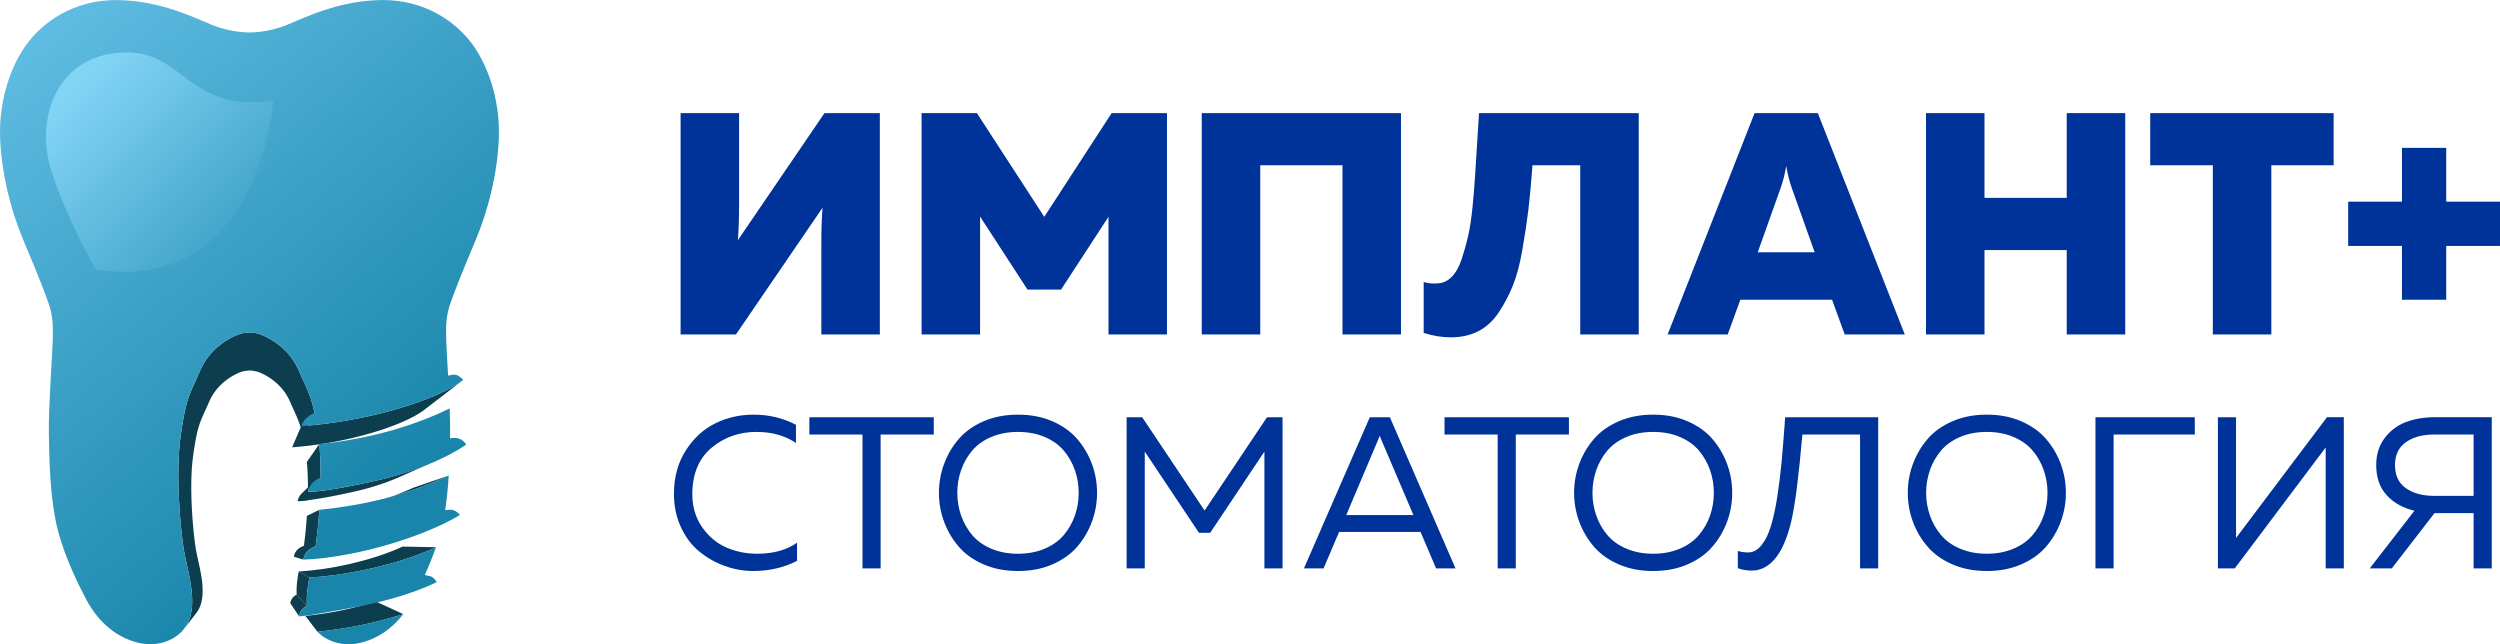 <?xml version="1.0" encoding="UTF-8"?> <svg xmlns="http://www.w3.org/2000/svg" xmlns:xlink="http://www.w3.org/1999/xlink" xmlns:xodm="http://www.corel.com/coreldraw/odm/2003" xml:space="preserve" width="364.297mm" height="93.874mm" style="shape-rendering:geometricPrecision; text-rendering:geometricPrecision; image-rendering:optimizeQuality; fill-rule:evenodd; clip-rule:evenodd" viewBox="0 0 26504.51 6829.87"> <defs> <style type="text/css"> .fil1 {fill:#0C3E4F} .fil0 {fill:#003399;fill-rule:nonzero} .fil3 {fill:url(#id0)} .fil2 {fill:url(#id1)} </style> <linearGradient id="id0" gradientUnits="userSpaceOnUse" x1="847.5" y1="888.72" x2="2537.13" y2="2549.36"> <stop offset="0" style="stop-opacity:1; stop-color:#82D4F5"></stop> <stop offset="1" style="stop-opacity:1; stop-color:#3EA2C7"></stop> </linearGradient> <linearGradient id="id1" gradientUnits="userSpaceOnUse" x1="3870.16" y1="5396.41" x2="12.58" y2="775.85"> <stop offset="0" style="stop-opacity:1; stop-color:#1985AA"></stop> <stop offset="1" style="stop-opacity:1; stop-color:#5EBBE1"></stop> </linearGradient> </defs> <g id="Слой_x0020_1">  <path class="fil0" d="M9327.68 3546.23l-620.25 0 0 -958.94c0,-158.69 4.5,-287.22 13.41,-385.6l-918.71 1344.54 -586.76 0 0 -2347.05 620.25 0 0 958.94c0,160.93 -4.5,290.55 -13.41,388.93l918.71 -1347.87 586.76 0 0 2347.05zm2457.67 -2347.05l586.76 0 0 2347.05 -620.25 0 0 -1247.25 -502.96 771.18 -355.44 0 -502.96 -774.52 0 1250.58 -620.25 0 0 -2347.05 586.76 0 714.13 1099.73 714.13 -1099.73 0.09 0.01zm3894.92 0l1693.23 0 0 2347.05 -620.25 0 0 -1793.77 -506.3 0c-13.41,185.51 -27.91,343.11 -43.57,472.73 -15.66,129.61 -36.9,271.01 -63.73,424.12 -26.82,153.11 -60.31,279.39 -100.55,378.85 -40.23,99.46 -90.01,193.89 -149.23,283.35 -59.23,89.38 -131.32,155.9 -216.29,199.47 -84.96,43.57 -182.18,65.35 -291.71,65.35 -96.12,0 -192.26,-15.66 -288.3,-46.98l0 -539.79c49.15,15.66 102.8,20.08 160.93,13.41 51.39,-4.5 97.83,-27.91 139.15,-70.39 41.32,-42.48 75.43,-103.96 102.25,-184.43 26.82,-80.47 49.77,-162.02 68.76,-244.73 19,-82.72 34.65,-186.68 46.98,-311.79 12.32,-125.2 21.24,-234.12 26.82,-326.91 5.58,-92.79 12.87,-209 21.78,-348.69 8.91,-139.7 15.66,-245.28 20.08,-316.83l-0.08 0.01zm-2319.4 2347.05l-620.25 0 0 -2347.05 2112.32 0 0 2347.05 -620.25 0 0 -1793.77 -871.73 0 0 1793.77 -0.08 0zm4955.86 0l-637.07 0 922.04 -2347.05 670.56 0 922.04 2347.05 -637.07 0 -134.11 -368.85 -972.36 0 -134.11 368.85 0.08 0zm559.94 -1549.04l-241.4 677.31 603.51 0 -241.4 -677.31c-26.82,-75.97 -46.98,-155.35 -60.31,-238.07 -13.41,82.72 -33.57,162.02 -60.31,238.07l-0.07 0zm3034.36 -798.01l620.25 0 0 2347.05 -620.25 0 0 -895.22 -871.73 0 0 895.22 -620.25 0 0 -2347.05 620.25 0 0 898.56 871.73 0 0 -898.56zm885.14 0l1944.63 0 0 553.19 -660.49 0 0 1793.77 -620.25 0 0 -1793.77 -663.9 0 0 -553.19 0.01 0zm3138.32 938.79l570.02 0 0 469.4 -570.02 0 0 570.02 -469.4 0 0 -570.02 -570.02 0 0 -469.4 570.02 0 0 -570.02 469.4 0 0 570.02z"></path> <polygon class="fil1" points="1954.43,6662.61 2080.09,6500.98 2089.85,6487.34 2098.93,6473.15 2107.29,6458.34 2114.81,6442.99 2121.64,6427.1 2127.61,6410.67 2132.72,6393.61 2136.98,6376.25 2140.48,6358.49 2143.34,6340.43 2145.51,6322.14 2146.99,6303.61 2147.92,6284.85 2148.22,6265.93 2148.07,6246.79 2147.37,6227.56 2146.21,6208.25 2144.59,6188.8 2142.64,6169.34 2140.24,6149.88 2137.61,6130.35 2134.66,6110.89 2131.4,6091.43 2127.99,6072.13 2124.43,6052.9 2120.63,6033.76 2116.75,6014.76 2112.8,5996.01 2108.85,5977.47 2104.82,5959.1 2100.86,5941.04 2096.91,5923.21 2093.11,5905.77 2089.47,5888.63 2085.9,5871.81 2082.56,5855.46 2079.54,5839.49 2076.68,5823.98 2074.2,5808.86 2071.79,5793.13 2069.31,5775.53 2066.67,5756.23 2063.96,5735.29 2061.25,5712.74 2058.46,5688.71 2055.66,5663.28 2052.88,5636.54 2050.16,5608.63 2047.45,5579.55 2044.81,5549.4 2042.33,5518.32 2040.01,5486.38 2037.76,5453.66 2035.66,5420.17 2033.8,5386.14 2032.1,5351.56 2030.7,5316.52 2029.54,5281.17 2028.61,5245.51 2028.07,5209.69 2027.76,5173.8 2027.92,5137.91 2028.3,5102.1 2029.15,5066.44 2030.4,5031.01 2032.1,4995.89 2034.27,4961.32 2036.91,4927.21 2040.01,4893.64 2043.65,4860.85 2047.84,4828.76 2052.25,4798.06 2056.6,4769.14 2060.78,4741.93 2064.89,4716.35 2069,4692.32 2073.03,4669.68 2077.06,4648.29 2081.01,4628.21 2085.04,4609.14 2089.08,4591.15 2093.18,4574.1 2097.3,4557.89 2101.56,4542.39 2105.9,4527.5 2110.32,4513.16 2114.81,4499.21 2119.54,4485.64 2124.43,4472.31 2129.47,4459.13 2134.66,4445.95 2140.09,4432.77 2145.74,4419.36 2151.72,4405.72 2157.92,4391.77 2164.35,4377.34 2171.1,4362.39 2178.15,4346.8 2185.59,4330.45 2193.35,4313.23 2201.48,4295.18 2209.94,4276.03 2218.85,4255.71 2228.31,4235.25 2238.38,4215.56 2249,4196.64 2260.17,4178.58 2271.8,4161.22 2283.81,4144.7 2296.22,4128.89 2308.93,4113.77 2321.88,4099.43 2335.05,4085.79 2348.31,4072.84 2361.72,4060.51 2375.21,4048.96 2388.62,4037.96 2401.96,4027.72 2415.21,4018.03 2428.24,4009.04 2441.03,4000.59 2453.59,3992.76 2465.84,3985.47 2477.62,3978.81 2489.01,3972.76 2499.87,3967.18 2510.17,3962.14 2519.87,3957.64 2528.94,3953.69 2537.23,3950.2 2544.83,3947.18 2551.57,3944.62 2557.47,3942.52 2562.43,3940.97 2566.38,3939.74 2569.87,3938.81 2573.36,3937.95 2576.85,3937.1 2580.41,3936.32 2583.9,3935.55 2587.46,3934.85 2590.95,3934.16 2594.44,3933.53 2597.85,3932.99 2601.26,3932.45 2604.6,3931.91 2607.86,3931.44 2611.04,3930.98 2614.21,3930.58 2617.23,3930.2 2620.1,3929.89 2622.97,3929.58 2625.68,3929.27 2628.24,3929.03 2630.64,3928.8 2632.97,3928.65 2635.14,3928.5 2637.08,3928.34 2638.94,3928.18 2640.57,3928.1 2641.96,3927.95 2643.21,3927.88 2644.29,3927.88 2645.06,3927.8 2645.68,3927.8 2646.07,3927.72 2646.15,3927.72 2646.31,3927.72 2646.69,3927.8 2647.31,3927.8 2648.09,3927.88 2649.17,3927.88 2650.41,3927.95 2651.81,3928.1 2653.44,3928.18 2655.3,3928.34 2657.23,3928.5 2659.4,3928.65 2661.73,3928.8 2664.13,3929.03 2666.69,3929.27 2669.41,3929.58 2672.27,3929.89 2675.14,3930.2 2678.17,3930.58 2681.35,3930.98 2684.53,3931.44 2687.78,3931.91 2691.11,3932.45 2694.52,3932.99 2697.93,3933.53 2701.43,3934.16 2704.91,3934.85 2708.4,3935.55 2711.97,3936.32 2715.45,3937.1 2719.02,3937.95 2722.51,3938.81 2726,3939.74 2729.95,3940.97 2734.92,3942.52 2740.8,3944.62 2747.55,3947.18 2755.07,3950.2 2763.44,3953.69 2772.51,3957.64 2782.2,3962.14 2792.51,3967.18 2803.36,3972.76 2814.76,3978.81 2826.54,3985.47 2838.79,3992.76 2851.27,4000.59 2864.14,4009.04 2877.17,4018.03 2890.42,4027.72 2903.75,4037.96 2917.17,4048.96 2930.66,4060.51 2943.99,4072.84 2957.32,4085.79 2970.5,4099.43 2983.45,4113.77 2996.16,4128.89 3008.56,4144.7 3020.58,4161.22 3032.21,4178.58 3043.37,4196.64 3053.99,4215.56 3064.07,4235.25 3073.53,4255.71 3080.2,4270.98 3086.71,4285.64 3092.99,4299.74 3099.03,4313.23 3104.85,4326.18 3110.51,4338.66 3115.94,4350.68 3121.2,4362.31 3126.32,4373.55 3131.21,4384.56 3136.01,4395.18 3140.58,4405.64 3145.08,4415.88 3149.34,4425.95 3153.53,4435.88 3157.64,4445.8 3161.6,4455.64 3165.39,4465.49 3169.11,4475.41 3172.76,4485.41 3176.24,4495.57 3179.73,4505.87 3183.15,4516.42 3186.4,4527.19 3187.8,4531.94 3105.55,4721.31 3104.15,4724.64 3102.98,4727.74 3102.05,4730.54 3101.2,4733.1 3100.58,4735.34 3100.12,4737.36 3099.73,4738.98 3099.5,4740.3 3099.34,4741.23 3099.27,4741.86 3099.19,4742.09 3104.07,4741.7 3108.96,4741.31 3113.76,4740.93 3118.57,4740.53 3123.45,4740.15 3128.26,4739.76 3133.06,4739.38 3137.87,4738.98 3142.68,4738.52 3147.48,4738.13 3152.21,4737.75 3157.02,4737.28 3161.75,4736.89 3166.48,4736.43 3171.28,4735.96 3176.01,4735.58 3180.74,4735.11 3185.47,4734.65 3190.12,4734.18 3194.85,4733.72 3199.58,4733.25 3204.23,4732.78 3208.88,4732.32 3213.53,4731.85 3218.26,4731.39 3222.91,4730.85 3227.56,4730.38 3232.14,4729.92 3236.79,4729.37 3241.37,4728.91 3246.01,4728.37 3250.59,4727.82 3251.44,4727.74 3260.51,4726.74 3263.38,4726.42 3271.91,4725.42 3273.46,4725.19 3276.64,4724.88 3279.74,4724.49 3282.92,4724.1 3286.02,4723.71 3289.11,4723.33 3292.21,4722.94 3295.32,4722.55 3298.42,4722.16 3301.52,4721.78 3304.62,4721.39 3307.72,4721 3310.82,4720.61 3313.92,4720.23 3317.02,4719.84 3320.05,4719.45 3323.15,4719.06 3326.56,4718.6 3333.46,4717.67 3337.41,4717.2 3339.74,4716.89 3341.99,4716.58 3344.31,4716.27 3346.56,4715.96 3348.88,4715.65 3351.13,4715.34 3353.46,4715.03 3355.71,4714.65 3365.94,4713.25 3375.32,4711.93 3376.25,4711.77 3384.62,4710.54 3387.1,4710.22 3394.94,4709.06 3397.49,4708.67 3405.63,4707.44 3407.49,4707.12 3416.17,4705.81 3426.02,4704.33 3426.1,4704.33 3435.94,4702.78 3436.02,4702.71 3445.63,4701.23 3445.71,4701.16 3454.08,4699.83 3456.79,4699.37 3463.77,4698.21 3468.19,4697.51 3473.85,4696.58 3478.5,4695.73 3484.47,4694.8 3494.01,4693.09 3494.94,4692.94 3503.47,4691.47 3504.63,4691.23 3509.9,4690.3 3514.47,4689.52 3520.83,4688.37 3525.02,4687.59 3530.13,4686.66 3534.63,4685.81 3540.99,4684.64 3550.28,4682.94 3550.44,4682.94 3559.44,4681.23 3561.37,4680.84 3563.93,4680.38 3570.13,4679.14 3575.56,4678.13 3579.74,4677.28 3584.87,4676.27 3590.13,4675.26 3595.48,4674.18 3595.71,4674.1 3604.17,4672.47 3604.71,4672.32 3613.63,4670.53 3614.71,4670.3 3617.34,4669.76 3624.01,4668.36 3627.5,4667.67 3633.93,4666.27 3636.88,4665.73 3643.47,4664.26 3647.58,4663.4 3648.66,4663.17 3656.11,4661.61 3657.27,4661.31 3665.8,4659.45 3666.26,4659.37 3674.32,4657.58 3676.34,4657.2 3682.85,4655.73 3684.4,4655.42 3688.28,4654.48 3694.33,4653.17 3698.2,4652.24 3699.59,4651.93 3706.18,4650.45 3707.89,4650.07 3715.95,4648.21 3716.18,4648.13 3724.4,4646.27 3725.64,4645.96 3732.54,4644.33 3733.08,4644.18 3738.98,4642.78 3742.23,4642.01 3747.12,4640.84 3748.67,4640.46 3754.33,4639.13 3755.03,4638.98 3763.55,4636.89 3763.78,4636.81 3764.56,4636.66 3772.46,4634.72 3773.08,4634.56 3775.8,4633.87 3782.16,4632.32 3782.85,4632.08 3789.68,4630.37 3794.33,4629.22 3795.8,4628.9 3800.61,4627.67 3801.54,4627.43 3806.97,4626.04 3809.68,4625.34 3811.07,4624.95 3818.59,4623.01 3821.54,4622.24 3824.48,4621.46 3827.43,4620.69 3830.37,4619.91 3833.32,4619.21 3836.26,4618.44 3839.14,4617.66 3842.08,4616.88 3843.09,4616.58 3845.8,4615.88 3848.52,4615.18 3851.23,4614.41 3853.86,4613.71 3856.58,4613.01 3859.29,4612.24 3861.92,4611.54 3864.56,4610.84 3867.58,4609.99 3870.15,4609.29 3872.63,4608.59 3875.11,4607.97 3877.66,4607.27 3880.14,4606.58 3882.62,4605.88 3885.1,4605.19 3887.51,4604.49 3891.38,4603.48 3893.78,4602.78 3896.19,4602.08 3898.67,4601.38 3901.07,4600.76 3903.48,4600.06 3905.88,4599.37 3908.28,4598.67 3910.61,4598.05 3913.94,4597.04 3916.43,4596.35 3918.91,4595.65 3921.39,4594.95 3923.87,4594.25 3926.35,4593.48 3928.83,4592.78 3931.23,4592.08 3933.71,4591.38 3935.65,4590.84 3938.13,4590.07 3940.61,4589.37 3943.09,4588.59 3945.57,4587.89 3948.05,4587.2 3950.53,4586.42 3952.93,4585.72 3955.42,4584.95 3957.66,4584.33 3959.99,4583.56 3962.39,4582.86 3964.72,4582.16 3967.12,4581.46 3969.45,4580.76 3971.77,4580.06 3974.18,4579.29 3976.5,4578.59 3977.28,4578.36 3978.59,4577.98 3980.84,4577.28 3983.09,4576.58 3985.42,4575.88 3987.67,4575.18 3989.92,4574.48 3992.16,4573.78 3994.41,4573.09 3996.66,4572.39 3997.98,4572 3998.6,4571.77 4000.84,4571.07 4003.09,4570.37 4005.27,4569.67 4007.51,4568.98 4009.68,4568.28 4011.85,4567.59 4014.1,4566.89 4016.27,4566.19 4019.06,4565.34 4021.23,4564.64 4023.4,4563.94 4025.57,4563.24 4027.74,4562.54 4029.92,4561.85 4032.08,4561.15 4034.18,4560.46 4036.35,4559.76 4038.91,4558.9 4041,4558.21 4043.09,4557.51 4045.11,4556.88 4047.2,4556.18 4049.22,4555.49 4051.31,4554.8 4053.33,4554.17 4055.34,4553.48 4058.68,4552.39 4060.69,4551.69 4062.63,4551.07 4064.57,4550.37 4066.59,4549.75 4068.52,4549.05 4070.46,4548.44 4072.4,4547.74 4074.33,4547.12 4077.59,4545.96 4079.53,4545.34 4081.47,4544.64 4083.41,4543.94 4085.42,4543.32 4087.36,4542.62 4089.22,4542 4091.15,4541.31 4093.1,4540.61 4095.42,4539.83 4097.51,4539.13 4099.53,4538.43 4101.54,4537.66 4103.56,4536.96 4105.57,4536.26 4107.59,4535.57 4109.53,4534.87 4111.55,4534.17 4112.55,4533.78 4114.65,4533.09 4116.74,4532.31 4118.76,4531.62 4120.85,4530.84 4122.94,4530.07 4124.96,4529.37 4126.97,4528.59 4129.07,4527.89 4129.22,4527.82 4131.16,4527.12 4133.1,4526.42 4135.03,4525.72 4136.9,4525.02 4138.83,4524.33 4140.77,4523.63 4142.71,4522.86 4144.57,4522.16 4146.74,4521.38 4148.6,4520.68 4150.46,4519.99 4152.32,4519.29 4154.18,4518.59 4156.05,4517.89 4157.83,4517.2 4159.69,4516.58 4161.55,4515.88 4163.02,4515.26 4164.8,4514.63 4166.59,4513.94 4168.37,4513.24 4170.15,4512.55 4171.93,4511.85 4173.72,4511.23 4175.5,4510.53 4177.21,4509.83 4179.53,4508.98 4181.24,4508.28 4182.86,4507.66 4184.57,4507.04 4186.2,4506.34 4187.82,4505.72 4189.53,4505.1 4191.16,4504.4 4192.79,4503.79 4195.35,4502.78 4196.9,4502.16 4198.45,4501.54 4200,4500.91 4201.55,4500.29 4203.1,4499.68 4204.65,4499.06 4206.2,4498.43 4207.75,4497.81 4211,4496.58 4212.48,4495.95 4214.03,4495.33 4215.58,4494.71 4217.05,4494.1 4218.6,4493.47 4220.08,4492.85 4221.55,4492.23 4223.1,4491.61 4225.12,4490.76 4226.67,4490.14 4228.22,4489.52 4229.69,4488.9 4231.24,4488.28 4232.79,4487.66 4234.26,4486.96 4235.81,4486.34 4237.28,4485.72 4237.98,4485.49 4238.83,4485.1 4240.31,4484.48 4241.71,4483.86 4243.18,4483.32 4244.57,4482.69 4245.97,4482.08 4247.44,4481.46 4248.84,4480.91 4250.23,4480.29 4253.1,4479.06 4254.42,4478.51 4255.73,4477.97 4257.05,4477.35 4258.3,4476.81 4259.61,4476.26 4260.86,4475.72 4262.17,4475.18 4263.41,4474.63 4266.12,4473.47 4267.37,4472.93 4268.52,4472.39 4269.77,4471.85 4271.01,4471.3 4272.17,4470.76 4273.41,4470.22 4274.57,4469.75 4275.73,4469.21 4279.85,4467.35 4281.01,4466.88 4282.17,4466.34 4283.34,4465.87 4284.49,4465.34 4285.59,4464.79 4286.74,4464.32 4287.91,4463.79 4288.99,4463.24 4292.25,4461.84 4293.41,4461.3 4294.5,4460.76 4295.66,4460.29 4296.75,4459.75 4297.91,4459.29 4298.99,4458.74 4300.08,4458.2 4301.24,4457.73 4304.66,4456.11 4305.74,4455.64 4306.74,4455.18 4307.83,4454.63 4308.84,4454.17 4309.92,4453.7 4310.93,4453.16 4312.02,4452.7 4313.02,4452.23 4316.83,4450.45 4322.87,4447.58 4328.53,4444.87 4334.73,4441.84 4339.23,4439.67 4345.04,4436.81 4349.39,4434.63 4355.12,4431.77 4360,4429.29 4364.89,4426.8 4369.15,4424.56 4374.19,4421.92 4374.73,4421.69 4378.68,4419.59 4379.15,4419.36 4387.44,4414.86 4395.43,4410.6 4403.11,4406.34 4410.47,4402.15 4417.53,4398.12 4424.27,4394.25 4430.7,4390.37 4436.9,4386.72 4442.72,4383.16 4448.3,4379.67 4453.65,4376.34 4458.61,4373.08 4463.34,4369.98 4467.84,4367.04 4472.02,4364.24 4475.9,4361.53 4479.54,4358.97 4482.96,4356.57 4486.06,4354.32 4488.92,4352.23 4491.56,4350.21 4493.96,4348.43 4898.16,4037.57 4895.29,4039.74 4892.04,4042.14 4888.55,4044.7 4884.75,4047.49 4880.64,4050.43 4876.14,4053.54 4871.41,4056.79 4866.3,4060.28 4860.87,4063.85 4855.06,4067.65 4849.01,4071.6 4842.5,4075.63 4835.75,4079.89 4828.62,4084.24 4821.1,4088.73 4813.19,4093.38 4804.98,4098.19 4796.37,4103.15 4787.38,4108.19 4778,4113.31 4768.23,4118.66 4758.15,4124 4757.62,4124.32 4752.81,4126.87 4752.11,4127.18 4745.98,4130.44 4740.71,4133.15 4734.82,4136.18 4728.85,4139.2 4721.88,4142.69 4716.6,4145.32 4709.47,4148.81 4703.97,4151.53 4696.45,4155.16 4689.55,4158.42 4682.18,4161.99 4677.53,4164.16 4676.29,4164.7 4674.97,4165.32 4673.74,4165.94 4672.49,4166.49 4671.17,4167.1 4669.94,4167.73 4668.62,4168.35 4667.3,4168.89 4663.11,4170.83 4661.8,4171.45 4660.4,4172.07 4659.08,4172.68 4657.69,4173.31 4656.29,4173.93 4654.97,4174.63 4653.58,4175.25 4652.19,4175.86 4648.23,4177.65 4646.84,4178.27 4645.51,4178.89 4644.12,4179.51 4642.73,4180.13 4641.33,4180.75 4639.93,4181.37 4638.54,4181.99 4637.07,4182.61 4632.1,4184.86 4630.64,4185.48 4629.16,4186.1 4627.69,4186.8 4626.21,4187.42 4624.74,4188.04 4623.27,4188.73 4621.8,4189.35 4620.32,4190.05 4617.07,4191.45 4615.52,4192.07 4613.97,4192.76 4612.42,4193.46 4610.79,4194.16 4609.24,4194.78 4607.69,4195.48 4606.06,4196.18 4604.51,4196.88 4600.94,4198.35 4599.23,4199.12 4597.53,4199.82 4595.75,4200.59 4594.04,4201.29 4592.34,4201.99 4590.55,4202.77 4588.84,4203.47 4587.06,4204.24 4586.06,4204.7 4585.21,4205.02 4583.34,4205.79 4581.48,4206.57 4579.7,4207.34 4577.84,4208.12 4575.98,4208.89 4574.12,4209.59 4572.18,4210.44 4570.32,4211.14 4567.84,4212.23 4565.98,4212.92 4564.2,4213.7 4562.33,4214.47 4560.48,4215.17 4558.69,4215.94 4556.83,4216.72 4554.97,4217.41 4553.11,4218.19 4549.16,4219.82 4547.22,4220.52 4545.36,4221.29 4543.5,4222.07 4541.56,4222.77 4539.7,4223.54 4537.76,4224.32 4535.9,4225.09 4533.97,4225.79 4530.86,4227.03 4528.92,4227.8 4526.91,4228.58 4524.89,4229.35 4522.88,4230.21 4520.86,4230.98 4518.85,4231.76 4516.83,4232.53 4514.74,4233.31 4511.95,4234.4 4509.77,4235.25 4507.61,4236.1 4505.51,4236.88 4503.34,4237.73 4501.17,4238.58 4499,4239.36 4496.75,4240.21 4494.58,4241.06 4492.8,4241.76 4490.55,4242.61 4488.3,4243.39 4486.06,4244.24 4483.81,4245.09 4481.56,4245.95 4479.23,4246.8 4476.98,4247.65 4474.74,4248.5 4472.1,4249.43 4469.77,4250.29 4467.45,4251.14 4465.12,4252.07 4462.8,4252.93 4460.4,4253.78 4458.07,4254.63 4455.75,4255.48 4453.34,4256.33 4453.19,4256.41 4450.7,4257.34 4448.14,4258.19 4445.66,4259.12 4443.18,4259.98 4440.63,4260.91 4438.15,4261.84 4435.59,4262.69 4433.03,4263.62 4431.87,4264.09 4429.39,4264.94 4426.99,4265.79 4424.5,4266.65 4422.1,4267.5 4419.62,4268.35 4417.13,4269.2 4414.65,4270.13 4412.17,4270.98 4409.39,4272 4406.98,4272.77 4404.66,4273.62 4402.26,4274.4 4399.93,4275.25 4397.53,4276.03 4395.2,4276.88 4392.8,4277.66 4390.39,4278.51 4386.44,4279.82 4384.04,4280.68 4381.71,4281.45 4379.31,4282.22 4376.98,4283.08 4374.58,4283.85 4372.17,4284.63 4369.77,4285.48 4367.37,4286.26 4363.34,4287.65 4360.86,4288.43 4358.38,4289.28 4355.82,4290.13 4353.34,4290.91 4350.85,4291.76 4348.3,4292.61 4345.82,4293.39 4343.26,4294.24 4340.08,4295.25 4337.52,4296.1 4334.88,4296.96 4332.25,4297.81 4329.62,4298.66 4326.98,4299.51 4324.34,4300.36 4321.71,4301.22 4319.08,4302.07 4315.66,4303.16 4312.95,4304.01 4310.32,4304.86 4307.6,4305.72 4304.89,4306.57 4302.25,4307.42 4299.53,4308.27 4296.83,4309.13 4294.11,4309.98 4293.33,4310.21 4291.7,4310.68 4288.99,4311.53 4286.28,4312.38 4283.49,4313.23 4280.78,4314.08 4277.98,4314.94 4275.2,4315.79 4272.4,4316.65 4269.69,4317.5 4268.14,4317.96 4267.14,4318.27 4264.26,4319.13 4261.39,4319.98 4258.53,4320.91 4255.66,4321.76 4252.79,4322.62 4249.92,4323.47 4247.05,4324.32 4244.11,4325.25 4241.39,4326.02 4238.45,4326.95 4235.43,4327.81 4232.4,4328.74 4229.38,4329.59 4226.36,4330.52 4223.33,4331.38 4220.31,4332.3 4217.28,4333.16 4214.96,4333.86 4211.94,4334.71 4208.99,4335.56 4205.97,4336.41 4202.94,4337.34 4199.92,4338.2 4196.9,4339.05 4193.87,4339.91 4190.85,4340.76 4186.82,4341.92 4183.87,4342.77 4181.01,4343.62 4178.06,4344.4 4175.11,4345.25 4172.17,4346.1 4169.22,4346.88 4166.27,4347.73 4163.33,4348.58 4158.68,4349.82 4155.65,4350.68 4152.63,4351.53 4149.61,4352.38 4146.59,4353.23 4143.49,4354.01 4140.46,4354.86 4137.44,4355.71 4134.33,4356.57 4130.7,4357.58 4127.44,4358.43 4124.18,4359.28 4120.85,4360.21 4117.59,4361.06 4114.33,4361.99 4111,4362.85 4107.75,4363.7 4104.41,4364.63 4103.17,4364.94 4099.68,4365.87 4096.12,4366.8 4092.55,4367.73 4088.99,4368.67 4085.34,4369.6 4081.78,4370.6 4078.13,4371.53 4074.57,4372.46 4065.34,4374.78 4063.64,4375.25 4060.38,4376.11 4053.71,4377.81 4052.63,4378.04 4046.74,4379.59 4044.96,4379.98 4039.29,4381.46 4031,4383.54 4030.07,4383.7 4022.39,4385.64 4019.06,4386.49 4018.29,4386.65 4008.67,4389.05 4007.67,4389.28 4007.44,4389.36 3996.97,4391.92 3996.19,4392.08 3989.3,4393.7 3987.35,4394.17 3981.46,4395.64 3977.43,4396.57 3970.22,4398.28 3969.6,4398.43 3961.23,4400.37 3959.68,4400.76 3949.68,4403.09 3949.37,4403.16 3939.61,4405.41 3937.43,4405.87 3929.45,4407.73 3927.74,4408.12 3923.01,4409.2 3915.65,4410.83 3910.92,4411.92 3908.98,4412.31 3901.07,4414.09 3898.67,4414.63 3888.75,4416.81 3888.28,4416.88 3877.81,4419.13 3876.42,4419.44 3867.27,4421.46 3866.04,4421.69 3860.99,4422.77 3852.93,4424.48 3849.37,4425.17 3841.54,4426.88 3837.28,4427.74 3829.13,4429.44 3825.95,4430.06 3824.56,4430.37 3813.71,4432.54 3813.08,4432.7 3802.77,4434.71 3802.54,4434.79 3795.96,4436.11 3789.52,4437.43 3783.32,4438.59 3778.21,4439.59 3771.53,4440.91 3764.02,4442.31 3760.84,4442.93 3758.51,4443.39 3747.58,4445.49 3747.35,4445.49 3736.03,4447.58 3728.28,4449.05 3722.77,4450.06 3716.57,4451.22 3711.45,4452.15 3703.7,4453.55 3698.04,4454.48 3691.61,4455.64 3690.29,4455.88 3679.83,4457.73 3678.74,4457.89 3667.03,4459.91 3659.82,4461.14 3654.16,4462.08 3647.27,4463.24 3641.92,4464.17 3633.39,4465.57 3630.06,4466.11 3619.9,4467.74 3619.74,4467.82 3608.04,4469.67 3607.88,4469.67 3595.87,4471.53 3595.79,4471.61 3583.77,4473.47 3573.23,4475.03 3570.98,4475.41 3560.99,4476.88 3557.89,4477.35 3548.35,4478.74 3545.4,4479.21 3535.09,4480.68 3533.93,4480.84 3522.54,4482.46 3510.13,4484.17 3507.34,4484.56 3504.55,4484.94 3501.76,4485.34 3498.97,4485.72 3496.18,4486.11 3493.39,4486.5 3490.52,4486.89 3487.73,4487.27 3483,4487.89 3474.47,4488.97 3470.36,4489.52 3466.64,4490.06 3462.84,4490.53 3459.12,4491 3455.32,4491.45 3451.6,4492 3447.8,4492.47 3444,4492.93 3440.29,4493.4 3436.49,4493.86 3432.69,4494.33 3428.88,4494.79 3425.09,4495.26 3421.22,4495.72 3417.42,4496.18 3413.61,4496.65 3409.82,4497.04 3407.88,4497.27 3397.49,4498.51 3394.01,4498.9 3382.84,4500.14 3381.91,4500.29 3376.33,4500.91 3370.67,4501.54 3365.01,4502.16 3359.43,4502.78 3353.77,4503.39 3348.11,4503.94 3342.45,4504.56 3336.71,4505.18 3331.06,4505.72 3325.32,4506.34 3319.66,4506.89 3313.92,4507.42 3308.18,4508.05 3302.45,4508.59 3296.64,4509.13 3290.9,4509.67 3285.16,4510.22 3279.35,4510.76 3273.54,4511.3 3268.18,4511.73 3333.84,4378.12 3330.2,4360.6 3326.48,4343.86 3322.76,4327.81 3319.04,4312.3 3315.24,4297.42 3311.44,4283 3307.57,4269.12 3303.61,4255.56 3299.58,4242.46 3295.47,4229.59 3291.29,4217.03 3286.95,4204.62 3282.53,4192.46 3277.95,4180.36 3273.31,4168.35 3268.5,4156.33 3263.53,4144.24 3258.42,4132.07 3253.14,4119.82 3247.72,4107.34 3242.14,4094.55 3236.32,4081.6 3230.28,4068.19 3224.08,4054.46 3217.64,4040.28 3211.05,4025.63 3204.15,4010.43 3197.02,3994.62 3189.66,3978.19 3181.98,3961.05 3174.07,3943.15 3165.93,3924.47 3154.39,3899.5 3142.13,3875.54 3129.19,3852.52 3115.54,3830.43 3101.36,3809.26 3086.71,3789.11 3071.59,3769.81 3056.09,3751.43 3040.27,3733.91 3024.23,3717.24 3008.02,3701.43 2991.66,3686.47 2975.31,3672.28 2958.95,3658.95 2942.6,3646.39 2926.47,3634.69 2910.58,3623.6 2894.92,3613.37 2879.65,3603.83 2864.76,3594.99 2850.34,3586.86 2836.54,3579.42 2823.28,3572.59 2810.65,3566.47 2798.87,3560.96 2787.78,3556.16 2777.63,3551.89 2768.4,3548.25 2760.18,3545.15 2752.97,3542.59 2746.93,3540.65 2742.13,3539.18 2737.86,3538.02 2733.59,3536.93 2729.33,3535.92 2724.99,3534.99 2720.73,3534.06 2716.38,3533.21 2712.12,3532.36 2707.94,3531.58 2703.75,3530.88 2699.56,3530.26 2695.53,3529.64 2691.58,3529.03 2687.62,3528.48 2683.83,3528.01 2680.18,3527.55 2676.54,3527.16 2673.12,3526.78 2669.87,3526.46 2666.69,3526.16 2663.75,3525.85 2660.88,3525.61 2658.32,3525.38 2655.92,3525.23 2653.67,3525.07 2651.65,3524.91 2649.95,3524.83 2648.4,3524.76 2647.16,3524.68 2646.15,3524.6 2645.38,3524.6 2644.91,3524.53 2644.83,3524.53 2644.68,3524.53 2644.21,3524.6 2643.43,3524.6 2642.43,3524.68 2641.19,3524.76 2639.64,3524.83 2637.93,3524.91 2635.92,3525.07 2633.67,3525.23 2631.27,3525.38 2628.71,3525.61 2625.84,3525.85 2622.89,3526.16 2619.71,3526.46 2616.46,3526.78 2613.05,3527.16 2609.41,3527.55 2605.76,3528.01 2601.96,3528.48 2598.08,3529.03 2594.05,3529.64 2590.02,3530.26 2585.84,3530.88 2581.65,3531.58 2577.47,3532.36 2573.2,3533.21 2568.86,3534.06 2564.6,3534.99 2560.26,3535.92 2555.99,3536.93 2551.73,3538.02 2547.46,3539.18 2542.66,3540.65 2536.61,3542.59 2529.4,3545.15 2521.18,3548.25 2511.96,3551.89 2501.81,3556.16 2490.72,3560.96 2478.93,3566.47 2466.3,3572.59 2453.04,3579.42 2439.25,3586.86 2424.83,3594.99 2409.94,3603.83 2394.67,3613.37 2379.01,3623.6 2363.11,3634.69 2346.99,3646.39 2330.72,3658.95 2314.28,3672.28 2297.92,3686.47 2281.56,3701.43 2265.36,3717.24 2249.32,3733.91 2233.5,3751.43 2218,3769.81 2202.88,3789.11 2188.23,3809.26 2174.05,3830.43 2160.4,3852.52 2147.45,3875.54 2135.2,3899.5 2123.65,3924.47 2112.8,3949.19 2102.41,3972.61 2092.57,3994.7 2083.11,4015.63 2074.04,4035.56 2065.44,4054.62 2057.21,4072.84 2049.31,4090.43 2041.79,4107.49 2034.58,4124.08 2027.6,4140.36 2021.01,4156.49 2014.58,4172.53 2008.45,4188.65 2002.56,4204.94 1996.83,4221.45 1991.25,4238.43 1985.9,4255.95 1980.63,4274.08 1975.43,4293 1970.39,4312.77 1965.43,4333.63 1960.47,4355.56 1955.58,4378.74 1950.7,4403.24 1945.82,4429.29 1940.94,4456.96 1935.98,4486.27 1930.85,4517.51 1925.74,4550.68 1920.47,4585.88 1915.12,4623.32 1910,4662.47 1905.59,4702.47 1901.71,4743.33 1898.53,4784.96 1895.89,4827.21 1893.88,4870 1892.33,4913.17 1891.32,4956.67 1890.78,5000.31 1890.62,5044.11 1891.01,5087.91 1891.71,5131.64 1892.79,5175.05 1894.18,5218.22 1895.97,5260.86 1897.99,5303.03 1900.24,5344.58 1902.79,5385.36 1905.51,5425.28 1908.37,5464.28 1911.48,5502.19 1914.65,5538.93 1917.91,5574.36 1921.24,5608.47 1924.65,5641.03 1928.07,5672.04 1931.4,5701.34 1934.81,5728.86 1938.06,5754.44 1941.24,5778.01 1944.34,5799.41 1947.29,5818.63 1950.32,5837.01 1953.73,5855.92 1957.53,5875.38 1961.56,5895.38 1965.82,5915.84 1970.32,5936.78 1974.96,5958.09 1979.77,5979.72 1984.58,6001.82 1989.46,6024.14 1994.35,6046.85 1999.16,6069.73 2003.88,6092.83 2008.45,6116.16 2012.88,6139.65 2017.06,6163.22 2020.94,6186.94 2024.58,6210.66 2027.84,6234.46 2030.7,6258.26 2033.11,6281.98 2035.05,6305.62 2036.44,6329.19 2037.29,6352.68 2037.53,6375.93 2037.14,6399.04 2036.05,6421.91 2034.19,6444.54 2031.55,6466.87 2028.15,6488.81 2023.81,6510.44 2018.61,6531.75 2012.33,6552.45 2005.12,6572.53 1996.83,6591.91 1987.6,6610.6 1977.45,6628.66 1966.36,6645.94 "></polygon> <polygon class="fil1" points="3171.36,6534.78 3077.95,6396.09 3077.95,6395.93 3077.95,6395.48 3078.02,6394.62 3078.18,6393.46 3078.34,6392.06 3078.57,6390.35 3078.87,6388.42 3079.27,6386.17 3079.73,6383.77 3080.35,6381.13 3081.12,6378.34 3081.98,6375.39 3082.98,6372.22 3084.23,6368.96 3085.55,6365.55 3087.1,6361.99 3088.8,6358.41 3090.74,6354.7 3092.91,6350.97 3095.24,6347.17 3097.87,6343.3 3100.66,6339.5 3103.84,6335.7 3107.18,6331.83 3110.89,6328.1 3114.84,6324.39 3119.11,6320.74 3123.68,6317.18 3128.57,6313.76 3133.84,6310.43 3139.5,6307.17 3145.39,6304.15 3253.61,6422.61 3246.33,6426.32 3239.5,6430.2 3233.14,6434.31 3227.1,6438.5 3221.52,6442.84 3216.32,6447.26 3211.51,6451.83 3207.02,6456.41 3202.91,6461.06 3199.12,6465.71 3195.62,6470.36 3192.44,6475.01 3189.5,6479.66 3186.94,6484.24 3184.54,6488.73 3182.45,6493.15 3180.59,6497.41 3178.96,6501.6 3177.49,6505.63 3176.24,6509.43 3175.24,6513.07 3174.31,6516.48 3173.53,6519.74 3172.91,6522.69 3172.44,6525.32 3172.06,6527.72 3171.75,6529.82 3171.59,6531.52 3171.44,6532.92 3171.36,6533.93 3171.36,6534.55 "></polygon> <polygon class="fil1" points="3253.61,6422.61 3145.39,6304.15 3145,6296.71 3144.62,6289.27 3144.38,6281.74 3144.23,6274.23 3144.15,6266.63 3144.15,6259.11 3144.23,6251.43 3144.38,6243.84 3144.7,6236.16 3145,6228.57 3145.39,6220.82 3145.86,6213.14 3146.4,6205.47 3147.02,6197.71 3147.64,6189.96 3148.41,6182.21 3149.19,6174.46 3150.04,6166.7 3150.97,6158.96 3151.91,6151.2 3152.99,6143.45 3153.99,6135.7 3155.16,6127.87 3156.32,6120.11 3157.49,6112.36 3158.72,6104.61 3160.04,6096.94 3161.36,6089.18 3162.68,6081.51 3164.07,6073.76 3165.47,6066.08 3166.94,6058.41 3279.82,6122.9 3278.11,6132.28 3276.32,6141.67 3274.69,6151.05 3272.99,6160.42 3271.44,6169.88 3269.89,6179.26 3268.34,6188.72 3266.87,6198.18 3265.47,6207.64 3264.08,6217.09 3262.84,6226.55 3261.6,6236.01 3260.43,6245.54 3259.27,6255 3258.26,6264.46 3257.26,6273.92 3256.4,6283.37 3255.55,6292.75 3254.85,6302.21 3254.16,6311.6 3253.61,6320.97 3253.07,6330.35 3252.68,6339.74 3252.37,6349.04 3252.21,6358.34 3252.06,6367.64 3252.06,6376.86 3252.14,6386.09 3252.37,6395.24 3252.68,6404.39 3253.07,6413.53 "></polygon> <polygon class="fil1" points="3279.82,6122.9 3166.94,6058.41 3177.41,6057.79 3188.65,6057.09 3200.51,6056.31 3212.99,6055.38 3226.17,6054.38 3239.97,6053.21 3254.31,6051.98 3269.35,6050.58 3284.93,6049.03 3301.13,6047.32 3317.87,6045.54 3335.24,6043.52 3353.07,6041.35 3371.52,6039.03 3390.44,6036.54 3409.9,6033.91 3429.82,6031.04 3450.28,6027.94 3471.21,6024.69 3492.69,6021.27 3514.55,6017.56 3536.88,6013.68 3559.59,6009.49 3582.77,6005.15 3606.42,6000.57 3630.37,5995.69 3654.79,5990.58 3679.59,5985.23 3704.71,5979.57 3730.22,5973.68 3756.03,5967.47 3782.24,5961.04 3804.09,5955.54 3825.42,5949.95 3846.34,5944.37 3866.89,5938.71 3886.89,5933.13 3906.5,5927.47 3925.72,5921.82 3944.41,5916.23 3962.78,5910.58 3980.61,5904.99 3998.06,5899.41 4015.11,5893.83 4031.7,5888.33 4047.82,5882.82 4063.56,5877.32 4078.91,5871.89 4093.8,5866.54 4108.22,5861.19 4122.24,5855.92 4135.88,5850.73 4149.14,5845.53 4161.94,5840.49 4174.34,5835.53 4186.28,5830.57 4197.83,5825.76 4208.99,5821.04 4219.76,5816.39 4230.07,5811.89 4240,5807.39 4249.54,5803.13 4258.68,5798.94 4267.37,5794.83 4621.88,5801.42 4611.25,5806.46 4600.09,5811.58 4588.46,5816.85 4576.37,5822.2 4563.73,5827.78 4550.63,5833.44 4537.06,5839.17 4522.96,5845.07 4508.38,5851.03 4493.27,5857.16 4477.68,5863.36 4461.56,5869.64 4444.89,5876 4427.76,5882.35 4410.16,5888.87 4392.02,5895.46 4373.34,5902.05 4354.11,5908.71 4334.42,5915.46 4314.19,5922.2 4293.41,5929.03 4272.17,5935.84 4250.39,5942.67 4228.06,5949.49 4205.19,5956.39 4181.78,5963.21 4157.9,5970.11 4133.4,5976.93 4108.45,5983.83 4082.94,5990.58 4056.81,5997.39 4030.22,6004.14 3998.29,6012.05 3966.82,6019.57 3935.65,6026.78 3905.02,6033.68 3874.79,6040.19 3845.02,6046.39 3815.8,6052.36 3786.96,6057.94 3758.74,6063.29 3730.99,6068.33 3703.78,6073.06 3677.11,6077.56 3650.99,6081.82 3625.4,6085.77 3600.52,6089.5 3576.18,6092.98 3552.46,6096.24 3529.36,6099.34 3506.88,6102.13 3485.09,6104.77 3463.93,6107.17 3443.54,6109.42 3423.77,6111.43 3404.7,6113.29 3386.4,6115 3368.88,6116.55 3352.06,6117.94 3336.02,6119.26 3320.75,6120.34 3306.33,6121.36 3292.68,6122.21 "></polygon> <polygon class="fil1" points="4497.92,6107.87 4165.81,6046.08 4165.81,6046.08 4166.2,6046 4167.36,6045.7 4169.22,6045.3 4171.7,6044.77 4174.73,6044.3 4178.37,6043.83 4182.4,6043.37 4186.82,6043.14 4191.62,6043.06 4196.66,6043.22 4202.01,6043.6 4207.44,6044.37 4548.77,6105.77 4542.1,6104.84 4535.67,6104.37 4529.47,6104.15 4523.65,6104.3 4518.23,6104.61 4513.27,6105.07 4508.92,6105.7 4505.13,6106.32 4502.1,6106.86 4499.85,6107.4 4498.46,6107.71 4498,6107.87 "></polygon> <path class="fil1" d="M3217.17 5932.98l-101.63 -30.31 0 -0.23 0.08 -0.7 0.15 -1.16 0.23 -1.55 0.31 -1.94 0.39 -2.25 0.55 -2.64 0.7 -2.95 0.85 -3.25 1.08 -3.49 1.24 -3.8 1.47 -3.95 1.63 -4.18 1.94 -4.34 2.17 -4.42 2.48 -4.66 2.79 -4.65 3.03 -4.81 3.4 -4.8 3.73 -4.89 4.11 -4.8 4.5 -4.81 4.88 -4.8 5.27 -4.66 5.74 -4.65 6.13 -4.5 6.58 -4.34 7.06 -4.11 7.6 -4.03 8.06 -3.72 8.61 -3.49 9.23 -3.25 0.93 -6.74 0.93 -6.98 1 -7.21 1.01 -7.44 1 -7.75 1.01 -7.91 1.08 -8.22 1 -8.37 1.09 -8.61 1 -8.84 1.08 -9.07 1.01 -9.23 1.08 -9.46 1.08 -9.62 1.01 -9.84 1.08 -10.08 1.08 -10.16 1.01 -10.46 1.08 -10.54 1 -10.7 1.01 -10.93 1 -11.01 1.01 -11.24 1 -11.39 1.01 -11.47 0.93 -11.63 1 -11.78 0.93 -11.94 0.93 -12.02 0.85 -12.17 0.93 -12.24 0.85 -12.4 131.94 -64.81 -1.08 15.12 -1.08 14.97 -1.08 14.81 -1.08 14.73 -1.16 14.5 -1.16 14.34 -1.16 14.27 -1.24 14.03 -1.16 13.8 -1.24 13.72 -1.24 13.41 -1.24 13.34 -1.32 13.1 -1.24 12.87 -1.32 12.64 -1.24 12.48 -1.32 12.25 -1.32 12.02 -1.24 11.7 -1.32 11.55 -1.24 11.32 -1.32 11.01 -1.32 10.78 -1.24 10.54 -1.24 10.23 -1.32 9.92 -1.24 9.69 -1.24 9.38 -1.16 9.15 -1.24 8.76 -1.16 8.53 -1.16 8.21 -11.16 3.96 -10.54 4.26 -9.84 4.57 -9.23 4.89 -8.69 5.03 -7.98 5.35 -7.52 5.43 -6.98 5.58 -6.43 5.74 -5.97 5.81 -5.43 5.89 -5.04 5.89 -4.58 5.97 -4.1 5.81 -3.73 5.81 -3.41 5.74 -2.94 5.66 -2.71 5.43 -2.33 5.27 -2.02 5.11 -1.78 4.81 -1.55 4.58 -1.24 4.34 -1.08 3.96 -0.85 3.57 -0.62 3.25 -0.55 2.79 -0.39 2.33 -0.23 1.94 -0.15 1.32 -0.08 0.85 -0.08 0.31zm48.38 -627.38l-7.52 0.93 -7.29 0.77 -6.9 0.78 -6.67 0.7 -6.35 0.62 -6.05 0.55 -5.73 0.54 -5.51 0.47 -5.19 0.47 -4.89 0.31 -4.65 0.39 -4.42 0.23 -4.11 0.31 -3.88 0.16 -3.65 0.23 -3.33 0.15 -3.18 0.08 -2.87 0.07 -2.63 0.08 -2.48 0.08 -2.17 0 -2.02 0 -1.78 0 -1.62 0 -1.32 0 -1.24 0 -0.93 -0.08 -0.77 0 -0.63 0 -0.47 -0.08 -0.23 0 -0.07 0 0 -0.23 0.15 -0.77 0.15 -1.16 0.31 -1.63 0.39 -2.02 0.55 -2.4 0.7 -2.71 0.85 -3.1 1.01 -3.41 1.16 -3.65 1.4 -3.95 1.63 -4.19 1.86 -4.34 2.17 -4.58 2.33 -4.65 2.71 -4.89 2.94 -4.96 3.18 -4.95 3.65 -5.12 3.88 -5.11 4.26 -5.11 4.65 -5.11 4.96 -5.04 64.69 -63.15 0.04 -4.45 -0.07 -9.39 0 -9.3 -0.08 -9.38 -0.08 -9.31 -0.15 -9.38 -0.08 -9.31 -0.23 -9.31 -0.15 -9.3 -0.23 -9.31 -0.23 -9.23 -0.31 -9.3 -0.31 -9.23 -0.31 -9.23 -0.39 -9.15 -0.39 -9.23 -0.39 -9.15 -0.47 -9.07 -0.46 -9.07 -0.55 -9.07 -0.55 -9.07 -0.54 -8.99 -0.62 -8.99 -0.63 -8.92 -0.7 -8.91 -0.7 -8.84 -0.77 -8.84 -0.78 -8.76 -0.77 -8.68 -0.85 -8.76 131.78 -190.16 1.01 10.62 1 10.61 0.93 10.7 0.93 10.78 0.85 10.78 0.78 10.86 0.77 10.93 0.78 10.93 0.7 11.01 0.7 11.02 0.62 11.01 0.55 11.08 0.62 11.17 0.47 11.16 0.47 11.16 0.47 11.17 0.39 11.24 0.39 11.31 0.31 11.24 0.31 11.32 0.31 11.32 0.23 11.31 0.15 11.4 0.23 11.31 0.08 11.39 0.15 11.4 0.08 11.39 0 11.39 0.08 11.4 0 11.39 -0.08 11.47 -0.08 11.39 -124.42 116.67 -0.93 2.33 -1.71 4.81 -1.47 4.5 -1.24 4.1 -1.01 3.8 -0.85 3.34 -0.62 2.94 -0.55 2.48 -0.31 1.94 -0.23 1.47 -0.15 0.85 0 0.31 0.08 0 0.31 0.08 0.55 0 0.7 0 1 0.07 1.16 0 1.48 0.08 1.62 0 1.94 0 2.17 0 2.48 0 2.71 -0.08 2.95 0 3.25 -0.07 3.49 -0.16 3.88 -0.15 4.1 -0.15 4.42 -0.23 4.73 -0.23 5.03 -0.31 5.35 -0.39 5.65 -0.39 5.97 -0.47 6.35 -0.47 6.67 -0.62 7.05 -0.63 7.37 -0.7 7.68 -0.77 8.13 -0.85 8.45 -0.93 8.83 -1.01 9.23 -1 1.63 -0.23 6.9 -0.85 5.35 -0.63 3.41 -0.47 5.73 -0.69 1.16 -0.16 4.65 -0.62 5.97 -0.78 1.39 -0.23 3.96 -0.46 0.77 -0.16 6.21 -0.85 0.54 -0.08 5.19 -0.7 0.62 -0.07 6.51 -0.93 0.39 0 4.96 -0.78 1.24 -0.15 6.74 -0.93 4.26 -0.62 7.6 -1.16 2.02 -0.31 0.55 -0.08 1.86 -0.23 10.7 -1.63 1.08 -0.15 0.23 -0.08 0.63 -0.07 11.55 -1.79 1.63 -0.23 1.16 -0.23 11.24 -1.79 3.8 -0.62 11.71 -1.86 2.87 -0.47 12.4 -2.1 3.41 -0.55 11.39 -1.94 3.25 -0.55 1.09 -0.23 15.04 -2.55 1.32 -0.23 14.96 -2.63 1.24 -0.23 0.93 -0.16 14.42 -2.55 2.17 -0.39 0.15 -0.07 2.02 -0.39 16.2 -2.87 1.01 -0.23 15.19 -2.79 2.48 -0.47 2.25 -0.47 15.97 -2.95 2.17 -0.47 16.67 -3.18 3.96 -0.77 16.59 -3.18 4.18 -0.86 17.75 -3.48 2.87 -0.62 17.53 -3.49 2.17 -0.39 1.94 -0.39 19.38 -3.96 0.85 -0.15 2.79 -0.62 2.79 -0.55 2.87 -0.62 2.79 -0.55 2.87 -0.62 2.87 -0.55 2.87 -0.62 2.87 -0.62 0.62 -0.08 2.71 -0.62 2.79 -0.54 2.79 -0.55 2.79 -0.62 2.79 -0.55 2.79 -0.62 2.79 -0.62 2.79 -0.55 2.87 -0.62 2.79 -0.55 2.87 -0.62 2.87 -0.62 2.87 -0.63 2.79 -0.54 2.95 -0.62 2.87 -0.63 2.48 -0.54 2.79 -0.62 2.79 -0.55 2.79 -0.62 2.79 -0.62 2.87 -0.63 2.79 -0.54 2.87 -0.63 2.79 -0.62 1.86 -0.39 2.95 -0.62 2.95 -0.7 2.95 -0.62 3.03 -0.63 2.95 -0.7 3.02 -0.62 2.95 -0.62 3.03 -0.7 1.16 -0.23 2.95 -0.62 3.03 -0.7 2.95 -0.62 3.02 -0.63 2.95 -0.69 3.03 -0.63 3.02 -0.7 3.03 -0.62 3.02 -0.7 3.03 -0.7 3.02 -0.62 3.03 -0.7 3.1 -0.7 3.03 -0.7 3.1 -0.62 3.1 -0.7 3.33 -0.77 2.56 -0.55 2.79 -0.62 2.87 -0.62 2.87 -0.7 2.79 -0.62 2.87 -0.63 2.87 -0.62 2.87 -0.7 2.87 -0.62 1.78 -0.39 0.77 -0.23 3.33 -0.7 3.34 -0.78 3.4 -0.77 3.34 -0.7 3.33 -0.78 3.41 -0.77 3.33 -0.78 3.41 -0.77 3.17 -0.7 3.11 -0.7 3.1 -0.78 3.1 -0.7 3.18 -0.7 3.1 -0.77 3.1 -0.7 3.11 -0.78 4.57 -1 2.95 -0.7 2.95 -0.77 3.03 -0.7 2.94 -0.7 2.95 -0.7 2.95 -0.7 2.95 -0.7 2.95 -0.78 4.5 -1.08 2.95 -0.7 2.87 -0.69 2.95 -0.78 2.87 -0.7 2.95 -0.7 2.87 -0.77 2.87 -0.7 2.87 -0.7 4.11 -1.08 2.87 -0.7 2.95 -0.78 2.87 -0.7 2.95 -0.77 2.87 -0.78 2.87 -0.7 2.87 -0.77 2.87 -0.78 1 -0.23 0.16 0 0.39 -0.15 2.95 -0.78 3.02 -0.77 2.95 -0.78 3.03 -0.77 2.95 -0.85 2.95 -0.78 2.95 -0.78 3.02 -0.77 3.03 -0.85 2.87 -0.78 2.95 -0.77 2.87 -0.78 2.87 -0.85 2.95 -0.78 2.87 -0.77 2.87 -0.78 2.87 -0.85 3.33 -0.93 2.79 -0.77 2.87 -0.78 2.79 -0.78 2.79 -0.85 2.79 -0.77 2.87 -0.78 2.79 -0.77 2.79 -0.86 3.57 -1 2.87 -0.85 2.79 -0.78 2.87 -0.85 2.79 -0.85 2.87 -0.78 2.79 -0.85 2.79 -0.78 2.74 -0.84 0.21 -0.09 0.39 -0.07 2.71 -0.85 2.79 -0.78 2.79 -0.85 2.71 -0.78 2.79 -0.85 2.71 -0.85 2.79 -0.78 2.71 -0.85 3.65 -1.08 2.64 -0.85 2.55 -0.78 2.63 -0.77 2.64 -0.86 2.55 -0.77 2.56 -0.78 2.63 -0.85 2.56 -0.77 4.18 -1.32 2.63 -0.85 2.64 -0.77 2.71 -0.86 2.63 -0.85 2.63 -0.85 2.64 -0.85 2.63 -0.78 2.63 -0.85 1.63 -0.54 2.79 -0.93 2.71 -0.86 2.79 -0.92 2.71 -0.86 2.71 -0.92 2.79 -0.86 2.71 -0.93 2.71 -0.85 2.71 -0.93 2.71 -0.85 2.71 -0.93 2.71 -0.85 2.63 -0.93 2.71 -0.93 2.71 -0.85 2.63 -0.93 3.03 -1 2.4 -0.78 2.41 -0.85 2.4 -0.78 2.4 -0.85 2.4 -0.77 2.33 -0.85 2.4 -0.78 2.41 -0.85 4.8 -1.63 2.33 -0.85 2.33 -0.78 2.32 -0.85 2.25 -0.78 2.33 -0.85 2.33 -0.77 2.25 -0.78 2.32 -0.85 3.33 -1.16 2.41 -0.85 2.32 -0.85 2.41 -0.85 2.32 -0.86 2.33 -0.85 2.4 -0.77 2.33 -0.86 2.33 -0.85 0.77 -0.31 0.55 -0.23 2.4 -0.78 2.33 -0.93 2.4 -0.85 2.33 -0.85 2.32 -0.85 2.33 -0.86 2.33 -0.85 2.4 -0.85 3.33 -1.24 2.18 -0.77 2.17 -0.85 2.17 -0.78 2.1 -0.85 2.17 -0.78 2.18 -0.85 2.17 -0.77 2.17 -0.86 4.89 -1.86 2.09 -0.78 2.02 -0.77 2.1 -0.78 2.1 -0.78 2.02 -0.77 2.09 -0.85 2.02 -0.78 2.02 -0.77 4.19 -1.63 2.02 -0.78 1.94 -0.7 1.94 -0.77 2.02 -0.78 1.94 -0.77 1.94 -0.78 1.94 -0.77 2.02 -0.78 2.09 -0.85 2.18 -0.85 2.1 -0.78 2.09 -0.85 2.1 -0.85 2.1 -0.85 2.09 -0.86 2.1 -0.77 2.1 -0.85 3.72 -1.56 2.1 -0.77 2.02 -0.85 2.02 -0.78 2.02 -0.85 2.02 -0.85 2.02 -0.78 2.02 -0.85 2.02 -0.85 3.8 -1.55 1.94 -0.78 1.94 -0.77 1.94 -0.86 1.94 -0.77 1.94 -0.85 1.94 -0.78 1.94 -0.78 1.94 -0.85 3.73 -1.55 1.62 -0.7 1.71 -0.7 1.63 -0.7 1.62 -0.69 1.63 -0.7 1.63 -0.7 1.63 -0.7 1.62 -0.7 4.81 -2.02 1.63 -0.7 1.62 -0.7 1.63 -0.7 1.63 -0.7 1.63 -0.7 1.62 -0.69 1.63 -0.7 1.63 -0.7 4.73 -2.1 1.63 -0.7 0.94 -0.39 1.69 -0.75 0.71 -0.33 1.25 -0.54 12.39 -5.51 1.63 -0.7 -3.79 1.69 -3.27 1.49 -195 86.7 -150.67 67.02 -0.52 0.2 -5.29 2.35 -1.4 0.55 -1.32 0.62 -1.32 0.62 -1.4 0.55 -1.32 0.62 -1.4 0.63 -1.32 0.54 -1.4 0.62 -3.88 1.71 -1.32 0.54 -1.32 0.63 -1.32 0.54 -1.32 0.55 -1.4 0.62 -1.32 0.55 -1.32 0.62 -1.32 0.54 -3.96 1.71 -1.32 0.54 -1.32 0.55 -1.4 0.62 -1.32 0.55 -1.32 0.54 -1.4 0.63 -1.32 0.54 -1.4 0.55 -3.02 1.32 -1.63 0.7 -1.55 0.62 -1.55 0.62 -1.63 0.7 -1.55 0.63 -1.63 0.69 -1.63 0.7 -1.55 0.63 -3.18 1.32 -1.62 0.62 -1.63 0.7 -1.63 0.7 -1.7 0.62 -1.63 0.7 -1.63 0.7 -1.7 0.7 -1.63 0.62 -3.1 1.24 -1.71 0.7 -1.7 0.7 -1.7 0.7 -1.79 0.7 -1.7 0.7 -1.7 0.62 -1.71 0.7 -1.78 0.7 -1.78 0.7 -1.55 0.62 -1.63 0.62 -1.55 0.63 -1.63 0.62 -1.62 0.7 -1.63 0.62 -1.63 0.62 -1.63 0.62 -3.41 1.32 -1.62 0.63 -1.71 0.7 -1.7 0.62 -1.63 0.62 -1.7 0.7 -1.71 0.62 -1.7 0.62 -1.71 0.7 -4.03 1.48 -1.7 0.7 -1.78 0.62 -1.78 0.7 -1.78 0.7 -1.78 0.62 -1.78 0.7 -1.78 0.62 -1.78 0.7 -2.71 1.01 -1.94 0.69 -1.86 0.7 -1.94 0.7 -1.94 0.7 -1.94 0.7 -1.86 0.7 -1.94 0.7 -1.94 0.77 -0.55 0.16 -0.62 0.23 -1.86 0.7 -1.94 0.69 -1.94 0.63 -1.94 0.7 -1.94 0.69 -1.94 0.7 -1.94 0.7 -1.94 0.7 -2.71 1.01 -1.94 0.62 -1.86 0.7 -1.86 0.62 -1.94 0.7 -1.86 0.62 -1.86 0.7 -1.94 0.62 -1.94 0.7 -3.87 1.32 -2.02 0.7 -1.94 0.7 -1.94 0.62 -1.94 0.7 -2.02 0.7 -1.94 0.62 -2.02 0.7 -1.94 0.7 -2.41 0.78 -2.25 0.77 -2.17 0.7 -2.25 0.78 -2.17 0.7 -2.25 0.77 -2.18 0.7 -2.25 0.78 -2.25 0.7 -2.25 0.77 -2.17 0.7 -2.25 0.78 -2.25 0.69 -2.25 0.7 -2.25 0.78 -2.33 0.7 -2.25 0.77 -1.32 0.39 -2.17 0.7 -2.18 0.69 -2.17 0.7 -2.17 0.7 -2.18 0.7 -2.17 0.7 -2.17 0.62 -2.18 0.7 -3.4 1.08 -2.18 0.7 -2.09 0.62 -2.1 0.7 -2.18 0.63 -2.09 0.62 -2.18 0.7 -2.09 0.62 -2.18 0.7 -2.94 0.85 -2.25 0.7 -2.25 0.7 -2.25 0.7 -2.25 0.7 -2.33 0.62 -2.25 0.7 -2.25 0.7 -2.33 0.62 -0.2 0.07 -0.19 0.09 -2.25 0.7 -2.33 0.62 -2.32 0.7 -2.33 0.7 -2.33 0.62 -2.25 0.7 -2.4 0.7 -2.33 0.62 -2.95 0.93 -2.25 0.63 -2.32 0.62 -2.25 0.7 -2.33 0.62 -2.33 0.7 -2.32 0.62 -2.25 0.62 -2.33 0.7 -2.79 0.78 -2.33 0.62 -2.33 0.62 -2.4 0.7 -2.33 0.62 -2.4 0.7 -2.4 0.63 -2.33 0.62 -2.4 0.7 -2.48 0.62 -2.41 0.7 -2.47 0.62 -2.41 0.7 -2.48 0.62 -2.4 0.62 -2.48 0.7 -2.4 0.63 -2.48 0.62 -0.28 0.07 -0.18 0.09 -0.78 0.15 -2.32 0.63 -2.41 0.62 -2.32 0.62 -2.41 0.62 -2.32 0.63 -2.41 0.62 -2.4 0.62 -2.33 0.55 -3.33 0.85 -2.4 0.62 -2.33 0.62 -2.4 0.55 -2.4 0.62 -2.41 0.62 -2.32 0.55 -2.41 0.62 -2.4 0.55 -3.72 0.93 -2.41 0.62 -2.4 0.55 -2.4 0.62 -2.41 0.54 -2.48 0.63 -2.4 0.54 -2.48 0.62 -2.4 0.55 -3.73 0.93 -2.55 0.55 -2.56 0.62 -2.56 0.62 -2.55 0.55 -2.56 0.62 -2.55 0.62 -2.56 0.55 -2.56 0.62 -2.79 0.62 -2.79 0.62 -2.71 0.63 -2.79 0.62 -2.71 0.62 -2.79 0.62 -2.71 0.63 -2.71 0.62 -0.7 0.15 -1.39 0.31 -2.41 0.54 -2.32 0.55 -2.33 0.54 -2.4 0.47 -2.33 0.55 -2.33 0.55 -2.32 0.54 -2.33 0.47 -2.1 0.47 -2.71 0.62 -2.55 0.55 -2.48 0.62 -2.56 0.55 -2.48 0.54 -2.48 0.55 -2.55 0.54 -2.48 0.55 -2.48 0.55 -2.48 0.54 -2.41 0.55 -2.47 0.54 -2.48 0.55 -2.41 0.55 -2.48 0.54 -2.4 0.55 -2.4 0.54 -1.01 0.16 -2.48 0.54 -2.4 0.55 -2.48 0.54 -2.4 0.55 -2.48 0.55 -2.41 0.46 -2.48 0.55 -2.4 0.55 -1.47 0.31 -2.33 0.47 -2.33 0.55 -2.32 0.47 -2.33 0.54 -2.33 0.47 -2.25 0.47 -2.32 0.55 -2.25 0.47 -2.1 0.47 -2.33 0.47 -2.4 0.46 -2.33 0.55 -2.32 0.47 -2.33 0.55 -2.33 0.47 -2.32 0.46 -2.33 0.47 -2.33 0.55 -2.32 0.47 -2.25 0.47 -2.33 0.47 -2.25 0.47 -2.25 0.54 -2.33 0.47 -2.25 0.47 -0.46 0.08 -2.41 0.47 -2.32 0.54 -2.33 0.47 -2.33 0.47 -2.32 0.47 -2.33 0.47 -2.33 0.47 -2.32 0.47 -0.63 0.15 -15.97 3.26 -1.55 0.31 -1.78 0.39 -14.34 2.87 -2.33 0.47 -14.65 2.87 -3.34 0.62 -13.64 2.71 -3.25 0.62 -13.72 2.56 -1.71 0.39 -13.1 2.48 -1.86 0.31 -2.02 0.39 -12.48 2.33 -0.85 0.15 -13.26 2.4 -1.63 0.31 -0.15 0 -1.78 0.31 -11.79 2.09 -0.77 0.16 -1.01 0.15 -12.32 2.17 -1.08 0.23 -12.32 2.1 -0.85 0.15 -2.64 0.47 -9.38 1.55 -2.87 0.55 -10.16 1.63 -2.25 0.39 -9.69 1.55 -3.1 0.55 -9.23 1.47 -0.93 0.15 -1.32 0.16 -9.46 1.47 -0.55 0.08 -0.23 0.08 -0.85 0.07 -8.76 1.32 -1.47 0.23 -0.55 0.08 -1.63 0.23 -6.2 0.93 -3.49 0.54 -5.58 0.78 -1 0.15 -4.03 0.62 -0.39 0 -5.27 0.78 -0.55 0.08 -4.26 0.54 -0.39 0.08 -5.11 0.7 -0.62 0.07 -3.26 0.47 -1.08 0.16 -4.96 0.62 -3.8 0.55 -0.93 0.07 -4.73 0.62 -2.79 0.31 -4.42 0.55 -5.66 0.7 -1.32 0.15zm1043.14 -88.22l-298.07 98.45 19.3 -6.35 19.07 -6.44 18.76 -6.43 18.44 -6.44 18.07 -6.51 17.75 -6.35 17.37 -6.44 16.97 -6.35 16.67 -6.28 16.2 -6.29 15.89 -6.2 15.43 -6.13 14.96 -6.05 14.57 -5.89 14.19 -5.81 13.65 -5.66 13.18 -5.58 12.71 -5.43 12.25 -5.27 11.71 -5.04 11.16 -4.96 10.7 -4.73 10.15 -4.57 9.54 -4.34 9.07 -4.11 378.84 -130 -11.01 5.03 -11.71 5.27 -12.4 5.5 -13.02 5.81 -13.65 5.97 -14.26 6.28 -14.89 6.36 -15.5 6.58 -16.12 6.82 -16.67 6.9 -17.21 7.14 -17.75 7.2 -18.29 7.37 -18.84 7.44 -19.31 7.52 -19.84 7.68 -20.23 7.68 -20.78 7.75 -21.16 7.84 -21.7 7.83 -22.02 7.83 -22.48 7.91 -22.79 7.83 -23.25 7.83 -23.65 7.83z"></path> <polygon class="fil1" points="4719.32,5409.55 4347.29,5473.51 4347.76,5473.35 4349.07,5473.04 4351.17,5472.57 4353.95,5471.96 4357.37,5471.26 4731.64,5406.91 4727.46,5407.69 4723.97,5408.46 4721.48,5409.01 4719.86,5409.47 "></polygon> <polygon class="fil1" points="4275.73,6510.98 3983.56,6376.63 3977.28,6378.57 3970.77,6380.59 3964.1,6382.68 3957.2,6384.77 3950.15,6386.94 3942.86,6389.12 3935.34,6391.36 3927.67,6393.61 3919.84,6395.93 3911.77,6398.34 3903.56,6400.66 3895.11,6403.14 3886.42,6405.55 3877.66,6408.03 3868.59,6410.59 3859.44,6413.15 3850.07,6415.71 3840.45,6418.26 3830.76,6420.9 3820.84,6423.54 3810.68,6426.25 3800.37,6428.88 3789.9,6431.6 3779.29,6434.31 3768.51,6437.1 3757.51,6439.81 3746.34,6442.61 3734.94,6445.39 3723.47,6448.19 3711.76,6450.98 3699.91,6453.77 3687.89,6456.56 3671.92,6460.21 3655.95,6463.77 3639.82,6467.26 3623.7,6470.67 3607.58,6473.93 3591.45,6477.1 3575.33,6480.28 3559.28,6483.31 3543.31,6486.17 3527.42,6489.04 3511.61,6491.75 3495.94,6494.47 3480.36,6497.03 3465.02,6499.51 3449.82,6501.91 3434.78,6504.24 3420.05,6506.49 3405.48,6508.65 3391.21,6510.75 3377.18,6512.68 3363.46,6514.63 3350.05,6516.41 3337.02,6518.19 3324.31,6519.81 3311.91,6521.37 3299.97,6522.84 3288.42,6524.31 3277.34,6525.63 3266.63,6526.87 3256.48,6528.04 3246.79,6529.2 3237.57,6530.2 3366.02,6698.28 3377.18,6697.03 3389.04,6695.63 3401.45,6694.24 3414.47,6692.69 3428.03,6691.07 3442.14,6689.36 3456.72,6687.5 3471.76,6685.56 3487.26,6683.54 3503.15,6681.45 3519.51,6679.2 3536.26,6676.88 3553.31,6674.47 3570.75,6671.99 3588.5,6669.36 3606.49,6666.64 3624.79,6663.78 3643.32,6660.83 3662.07,6657.81 3681.07,6654.7 3700.21,6651.45 3719.44,6648.04 3738.82,6644.63 3758.36,6641.06 3777.89,6637.34 3797.58,6633.55 3817.19,6629.67 3836.89,6625.64 3856.58,6621.53 3876.19,6617.26 3895.73,6612.92 3915.18,6608.5 3929.83,6605.09 3944.33,6601.61 3958.51,6598.19 3972.63,6594.86 3986.42,6591.45 4000.07,6588.04 4013.48,6584.7 4026.66,6581.37 4039.61,6578.03 4052.4,6574.7 4064.96,6571.45 4077.28,6568.19 4089.37,6565.01 4101.24,6561.76 4112.94,6558.58 4124.34,6555.48 4135.58,6552.38 4146.59,6549.27 4157.28,6546.25 4167.82,6543.31 4178.13,6540.28 4188.22,6537.41 4198.06,6534.55 4207.59,6531.68 4216.98,6528.97 4226.12,6526.25 4234.96,6523.54 4243.56,6520.91 4252.02,6518.34 4260.16,6515.78 4268.06,6513.38 "></polygon> <path class="fil2" d="M2644.83 344.19c0,0 -185.66,4.11 -384.9,-75.35 -199.23,-79.54 -556.29,-262.88 -1015.3,-268.23 -459.01,-5.35 -798.47,233.26 -976.39,488 -177.99,254.74 -280.94,621.18 -266.98,977.08 13.95,355.98 102.95,741.57 249.54,1088.8 146.59,347.22 223.34,542.65 265.2,664.75 41.86,122.1 47.13,216.37 43.65,373.42 -3.48,157.06 -45.35,699.64 -41.86,994.53 3.48,294.89 13.95,640.33 71.55,929.95 57.6,289.62 195.44,593.28 324.5,837.54 129.15,244.27 326.52,409.16 563.2,462.27 236.67,53.1 480.95,-60.7 541.65,-285.28 60.7,-224.58 -40.93,-520.4 -71.32,-713.13 -30.31,-192.72 -90.39,-783.75 -32.17,-1195.31 58.22,-411.56 90.16,-427.15 208.53,-698.86 118.37,-271.71 378.77,-372.73 423.81,-385.28 45.04,-12.56 97.29,-14.65 97.29,-14.65 0,0 52.33,2.1 97.29,14.65 45.04,12.56 305.36,113.57 423.81,385.28 88.68,203.57 128.84,263.42 167.91,453.58 -127.29,55.27 -136.59,139.54 -136.59,139.54 63.26,-4.73 124.88,-10.62 184.66,-17.29l0.93 -0.08 11.16 -1.24 3.48 -0.39 10.39 -1.24 1.94 -0.23c20.39,-2.4 40.62,-4.88 60.62,-7.52l4.11 -0.55 8.45 -1.08 4.81 -0.62c7.52,-1.01 14.96,-2.02 22.33,-3.03l12.4 -1.7 11.39 -1.63 1.16 -0.15 10.31 -1.47 3.03 -0.47 9.46 -1.4 3.18 -0.47 10 -1.47 2.25 -0.31 10.54 -1.63 11.94 -1.86 0.08 0 12.02 -1.86 0.15 0 11.71 -1.86 0.15 0 10.23 -1.63 3.33 -0.55 8.53 -1.4 5.43 -0.93 6.9 -1.16 5.66 -0.93 7.21 -1.24 11.63 -2.02 1.16 -0.23 10.46 -1.86 1.32 -0.23 6.43 -1.16 5.58 -1.01 7.76 -1.4 5.11 -0.93 6.2 -1.16 5.51 -1.01 7.76 -1.4 11.24 -2.1 0.23 -0.08 11.01 -2.1 2.25 -0.47 3.18 -0.62 7.52 -1.47 6.66 -1.32 5.11 -1.01 6.2 -1.24 6.51 -1.32 6.51 -1.32 0.31 -0.08 10.31 -2.1 0.62 -0.15 10.86 -2.17 1.4 -0.31 3.26 -0.7 8.14 -1.7 4.26 -0.85 7.83 -1.63 3.57 -0.78 8.06 -1.7 5.04 -1.08 1.32 -0.31 9.07 -1.94 1.4 -0.31 10.46 -2.25 0.55 -0.15 9.84 -2.17 2.4 -0.55 7.91 -1.78 1.94 -0.47 4.81 -1.08 7.29 -1.63 4.73 -1.08 1.7 -0.39 7.98 -1.78 2.17 -0.47 9.77 -2.25 0.31 -0.08 10 -2.33 1.55 -0.39 8.37 -1.94 0.62 -0.15 7.21 -1.7 4.03 -0.93 5.89 -1.4 1.94 -0.47 6.9 -1.63 0.78 -0.15 10.46 -2.56 0.23 -0.08 1.01 -0.23 9.61 -2.33 0.78 -0.15 3.33 -0.85 7.76 -1.94 0.85 -0.23 8.29 -2.1 5.66 -1.4 1.78 -0.47 5.89 -1.47 1.08 -0.31 6.66 -1.7 3.26 -0.85 1.7 -0.47 9.23 -2.4c9.69,-2.48 19.22,-5.04 28.68,-7.52l1.24 -0.31c8.84,-2.33 17.6,-4.73 26.28,-7.06l3.72 -1.01c8.14,-2.25 16.28,-4.42 24.26,-6.66l4.65 -1.32c7.91,-2.25 15.74,-4.42 23.49,-6.59l4.03 -1.16c8.14,-2.33 16.12,-4.65 24.11,-6.98l2.33 -0.7c8.14,-2.4 16.2,-4.73 24.11,-7.13l2.71 -0.85c7.76,-2.33 15.42,-4.65 22.95,-6.9l1.01 -0.31 1.55 -0.47c7.44,-2.25 14.81,-4.58 22.1,-6.82l1.63 -0.47 0.78 -0.23c7.29,-2.25 14.42,-4.58 21.55,-6.82l3.41 -1.08c7.13,-2.25 14.11,-4.5 21.08,-6.82l3.18 -1.01c6.74,-2.25 13.41,-4.42 20,-6.59l4.11 -1.4c6.43,-2.17 12.71,-4.26 19,-6.43l3.95 -1.4c6.36,-2.17 12.71,-4.34 19,-6.51l2.87 -1.01c6.59,-2.33 13.18,-4.58 19.61,-6.9l1.16 -0.47c6.82,-2.4 13.49,-4.81 20.15,-7.21l0.15 -0.08c6.36,-2.33 12.56,-4.58 18.76,-6.9l2.63 -0.93c6.13,-2.25 12.09,-4.5 18.07,-6.74l1.78 -0.7c5.89,-2.25 11.63,-4.42 17.37,-6.59l2.87 -1.08c5.43,-2.1 10.78,-4.18 16.12,-6.28l3.1 -1.24c5.11,-2.02 10.16,-4.03 15.12,-6.05l3.95 -1.63c4.96,-2.02 9.92,-4.03 14.73,-5.97l2.48 -1.01c5.04,-2.1 10,-4.11 14.89,-6.13l0.85 -0.39 1.08 -0.47c4.65,-1.94 9.31,-3.88 13.8,-5.81l3.57 -1.55c4.26,-1.78 8.45,-3.65 12.56,-5.43l3.26 -1.4c3.95,-1.7 7.91,-3.48 11.79,-5.19l4.96 -2.25c3.8,-1.7 7.52,-3.33 11.16,-5.04l3.95 -1.78c3.72,-1.7 7.36,-3.33 10.93,-5.04l4.18 -1.94c3.41,-1.63 6.82,-3.18 10.23,-4.73l4.65 -2.17 7.44 -3.48 6.9 -3.33 7.52 -3.65 5.51 -2.71 7.13 -3.48 5.27 -2.63 6.98 -3.48 5.97 -3.03 5.89 -3.03 5.19 -2.71 6.13 -3.18 0.62 -0.39 4.81 -2.56 0.55 -0.31 0 0c110.16,-58.3 153.42,-97.29 153.42,-97.29 0,0 -48.91,-50.62 -84.35,-53.96 -35.42,-3.41 -76.59,10.86 -76.59,10.86 -9.54,-170.08 -19,-319.93 -20.55,-390.94 -3.48,-157.06 1.78,-251.25 43.65,-373.42 41.86,-122.18 118.69,-317.53 265.2,-664.75 146.59,-347.22 235.59,-732.81 249.54,-1088.8 13.95,-355.9 -88.99,-722.35 -266.98,-977.08 -177.99,-254.74 -517.38,-493.35 -976.39,-488 -459.01,5.35 -816.07,188.69 -1015.3,268.23 -199.23,79.54 -384.9,75.35 -384.9,75.35l-0.25 0.52zm526.53 6190.51c0,0 2.25,-73.57 82.33,-112.17 -6.36,-96.52 7.29,-200.08 26.2,-299.7 132.41,-7.44 407.61,-32.79 750.41,-118.77 286.75,-71.94 480.72,-150.47 591.65,-202.72 -36.05,104.58 -78.76,207.83 -123.88,306.37l0 0c0,0 42.56,-11.86 77.91,6.98 35.35,18.84 53.41,56.59 53.41,56.59 0,0 -69.07,37.05 -203.88,87.21l0 0c-3.57,1.32 -7.13,2.63 -10.78,3.95l-1.78 0.7c-4.18,1.55 -8.53,3.1 -12.87,4.65l-0.08 0c-4.26,1.55 -8.68,3.1 -13.1,4.73l-1.7 0.62c-4.11,1.47 -8.21,2.95 -12.4,4.42l-2.17 0.78c-9.38,3.26 -19,6.59 -28.84,9.92l-0.55 0.15c-4.88,1.63 -9.77,3.33 -14.73,4.96l-1.24 0.39c-4.96,1.63 -10,3.33 -15.12,5.04l-0.47 0.15c-5.27,1.7 -10.54,3.48 -15.89,5.19l-0.47 0.15c-5.43,1.78 -10.93,3.57 -16.52,5.27l0 0c-11.24,3.57 -22.71,7.13 -34.42,10.78l-1.01 0.31c-17.6,5.43 -35.82,10.86 -54.57,16.28l-0.15 0.08c-6.28,1.86 -12.64,3.65 -19.07,5.51l-0.7 0.23c-12.71,3.65 -25.58,7.21 -38.84,10.86l-0.15 0.08c-12.94,3.57 -26.13,7.06 -39.46,10.62l-2.63 0.7c-6.36,1.7 -12.79,3.33 -19.3,5.04l-1.7 0.47c-6.43,1.63 -12.94,3.33 -19.45,4.96l-2.48 0.62c-6.2,1.55 -12.48,3.1 -18.84,4.65l-3.72 0.93c-6.28,1.55 -12.71,3.1 -19.07,4.65l-2.87 0.7c-6.66,1.63 -13.34,3.18 -20.08,4.73l-2.87 0.7c-6.66,1.55 -13.41,3.1 -20.23,4.73l-3.18 0.7c-6.82,1.55 -13.64,3.1 -20.55,4.65l-2.95 0.7c-6.98,1.55 -14.03,3.1 -21.08,4.65l-2.87 0.62c-7.06,1.55 -14.11,3.1 -21.24,4.58l-3.57 0.78c-7.21,1.55 -14.42,3.03 -21.78,4.58l-1.94 0.39c-7.6,1.55 -15.19,3.1 -22.95,4.65l-2.87 0.62c-7.52,1.55 -15.12,3.03 -22.71,4.5l-0.7 0.15 -0.47 0.08c-8.37,1.63 -16.9,3.26 -25.43,4.88l-23.8 4.5 -1.78 0.31 -0.08 0 -12.4 2.33 -12.32 2.33 -0.23 0 -23.95 4.5 -0.31 0.08 -11.47 2.17 -11.63 2.17 -0.39 0.08 -11.09 2.02 -11.32 2.1 -0.47 0.08 -21.16 3.88 -0.39 0.08 -0.55 0.08 -10.23 1.86 -10.62 1.94 -0.62 0.15 -20.15 3.65 -0.7 0.15 -9.46 1.7 -10 1.78 -0.78 0.15 -9.07 1.63 -9.69 1.78 -0.85 0.15 -8.68 1.55 -9.38 1.7 -0.85 0.15 -8.29 1.47 -9.07 1.63 -0.93 0.15 -7.98 1.4 -8.76 1.55 -0.93 0.15 -7.6 1.32 -8.45 1.47 -1.01 0.15 -7.29 1.32 -8.14 1.4 -1.01 0.15 -6.98 1.24 -7.83 1.4 -1.08 0.15 -6.66 1.16 -7.6 1.32 -1.08 0.15 -6.36 1.08 -7.29 1.24 -1.16 0.23 -6.05 1.01 -7.06 1.16 -1.16 0.23 -5.73 0.93 -6.74 1.16 -5.97 1.01 -0.7 0.15 -6.51 1.08 -5.58 0.93 -1.63 0.23 -11.47 1.86 -5.97 1.01 -1.16 0.23 -4.65 0.78 -11.39 1.86 -5.51 0.85 -1.16 0.15 -4.18 0.7 -5.27 0.85 -1.16 0.15 -3.95 0.62 -5.04 0.78 -4.88 0.78 -4.81 0.78 -1.16 0.15 -3.57 0.55 -4.58 0.7 -1.16 0.15 -3.33 0.55 -4.34 0.62 -4.26 0.62 -4.18 0.62 -1.08 0.15 -2.95 0.47 -3.95 0.62c-83.96,12.25 -97.6,11.16 -97.6,11.16l0.31 0.16zm45.89 -601.8c0,0 6.59,-100.85 129.15,-141.25 12.4,-85.74 28.14,-225.28 39.15,-387.15 105.9,-10 427.38,-45.74 748.94,-134.58 276.29,-76.36 509.01,-175.67 622.73,-227.83 -7.76,124.81 -19.61,249.39 -37.91,367.45l0 0c0,0 47.83,-13.26 88.3,-0.23 40.47,12.94 68.84,50.24 68.84,50.24 -56.2,34.19 -120.39,68.38 -190.63,101.71l-4.18 1.94 -5.97 2.79 -4.58 2.1 -5.81 2.71 -3.41 1.55c-4.34,2.02 -8.76,4.03 -13.18,6.05l-3.1 1.4 -7.29 3.33 -3.18 1.47 -6.98 3.1 0 0 -9.31 4.11 -0.15 0.08 -5.51 2.4 -6.51 2.87 -4.65 2.02 -6.28 2.71 -5.19 2.25 -9.54 4.11 -0.23 0.08 -7.83 3.33 -3.03 1.24 -7.83 3.33 -2.63 1.08c-4.42,1.86 -8.84,3.72 -13.26,5.58l-4.88 2.02 -6.9 2.87 -3.95 1.63c-8.53,3.48 -17.13,6.98 -25.74,10.46l-2.63 1.08 -7.29 2.95 -5.43 2.17 -6.36 2.56 -0.15 0.08 -10.08 3.95 -0.23 0.08 -5.97 2.33 -6.13 2.4 -5.97 2.33 -6.9 2.63 -5.35 2.02c-3.41,1.32 -6.82,2.63 -10.31,3.88l-0.7 0.23 -6.43 2.4 -5.58 2.1 -6.66 2.48 -6.9 2.56 -4.58 1.7 -0.23 0.08 -10.46 3.8 -0.31 0.08 -7.83 2.87 -5.89 2.1 -5.66 2.02 -6.9 2.48 -12.64 4.5 -4.18 1.47 -7.13 2.48 -5.51 1.94 -7.52 2.63 -10.7 3.72 -0.15 0.08 -6.28 2.1 -6.59 2.25 -6.05 2.02 -7.98 2.71 -5.04 1.7 -0.31 0.08 -10.86 3.65 -0.78 0.23 -4.96 1.63 -9.23 3.03 -4.11 1.32 -10.23 3.33 -2.79 0.93 -0.62 0.15 -10.93 3.57 -0.85 0.23 -6.82 2.17 -6.59 2.1 -6.59 2.1 -1.16 0.39 -11.01 3.48 -5.19 1.63 -7.6 2.4 -6.13 1.86 -8.14 2.48 -4.96 1.55 -1.24 0.39 -11.09 3.33 -5.66 1.7 -7.98 2.4 -5.66 1.7 -9.69 2.87 -2.63 0.78 -1.86 0.55 -11.24 3.26 -0.78 0.23 -5.58 1.63 -7.76 2.25 -5.66 1.63 -11.47 3.26 -1.55 0.47 -0.93 0.23 -11.24 3.18 -1.24 0.39 -5.11 1.4 -9.54 2.63 -4.18 1.16 -13.8 3.72 -12.09 3.26 -5.35 1.4 -8.76 2.33 -3.1 0.85 -10 2.63 -3.65 0.93 -9.23 2.4 -3.65 0.93 -10.23 2.63 -2.48 0.62 -1.16 0.31c-3.88,1.01 -7.76,1.94 -11.63,2.95l-0.93 0.23 -10.7 2.63 -0.7 0.15 -6.66 1.63 -7.44 1.78 -4.42 1.08 -7.76 1.86 -6.05 1.47 -6.82 1.63 -5.73 1.4 -1.01 0.23 -11.39 2.71 -0.23 0.08 -11.63 2.71 -0.23 0.08 -7.52 1.7 -5.11 1.16 -8.37 1.86 -3.41 0.78 -8.84 2.02 -3.88 0.85 -7.91 1.78 -1.16 0.23 -10.23 2.25 -1.4 0.31 -11.63 2.48 -0.7 0.15 -10.86 2.33 -0.39 0.08 -8.45 1.78 -4.11 0.85 -8.21 1.7 -4.18 0.85 -7.36 1.47 -6.51 1.32 -6.05 1.24 -0.85 0.15 -11.01 2.25 -0.47 0.08 -11.47 2.25 -11.16 2.17 -0.31 0.08 -8.99 1.7 -4.18 0.78 -7.68 1.47 -3.95 0.78 -9.15 1.7 -0.23 0c-168.14,31.09 -326.21,49.92 -452.41,53.1l0.14 0zm48.06 -718.71c0,0 11.86,-105.12 133.57,-149.61 0.85,-121.63 -3.03,-243.88 -14.19,-356.6 113.49,-10.78 434.12,-47.99 783.28,-149.23 277.76,-80.55 485.45,-172.56 599.47,-228.69 3.48,94.5 5.43,183.5 4.58,256.99 -0.23,19.77 -0.47,39.69 -0.78,59.85 81.78,-12.4 130.78,4.65 171.79,66.28 0,0 -60.08,43.88 -175.59,104.73l0 0 -2.87 1.55 -9.31 4.81 -5.04 2.63 -8.84 4.58 -5.27 2.71 -6.51 3.33c-3.03,1.55 -6.13,3.1 -9.23,4.65l-4.58 2.25 -8.68 4.26 -6.82 3.33 -7.44 3.65 -5.58 2.71c-3.65,1.7 -7.29,3.48 -10.93,5.27l-4.73 2.25c-3.8,1.78 -7.68,3.65 -11.55,5.43l-5.04 2.33 -9.69 4.5 -7.36 3.41 -9.84 4.5 -4.34 1.94c-4.26,1.94 -8.53,3.8 -12.87,5.73l-5.51 2.4c-4.34,1.94 -8.76,3.88 -13.18,5.81l-4.73 2.02c-4.34,1.86 -8.61,3.72 -13.02,5.58l-4.81 2.02c-4.34,1.86 -8.68,3.72 -13.1,5.58l-3.72 1.55c-5.11,2.17 -10.31,4.26 -15.5,6.43l-3.8 1.55c-5.35,2.17 -10.7,4.42 -16.12,6.59l-3.72 1.47c-5.58,2.25 -11.16,4.5 -16.82,6.66l-2.17 0.85c-5.19,2.02 -10.39,4.11 -15.74,6.13l-4.18 1.63c-5.43,2.1 -10.93,4.18 -16.44,6.28l-4.88 1.86c-5.73,2.17 -11.47,4.34 -17.29,6.51l-3.33 1.24c-6.2,2.33 -12.48,4.58 -18.76,6.9l-0.62 0.23 -0.78 0.31c-6.2,2.25 -12.48,4.5 -18.84,6.74l-3.41 1.16c-6.13,2.17 -12.25,4.34 -18.45,6.43l-4.81 1.63c-6.36,2.17 -12.71,4.34 -19.15,6.51l-2.95 1.01c-14.27,4.81 -28.76,9.61 -43.49,14.34l-1.63 0.55c-6.98,2.25 -14.03,4.5 -21.16,6.74l-4.18 1.32c-6.9,2.17 -13.8,4.26 -20.78,6.36l-3.65 1.08c-7.29,2.25 -14.65,4.42 -22.1,6.59l-0.39 0.08 -0.15 0c-7.44,2.25 -15.04,4.42 -22.56,6.59l-3.65 1.01c-7.44,2.1 -14.89,4.26 -22.48,6.36l-3.33 0.93c-7.68,2.1 -15.35,4.26 -23.1,6.36l-3.03 0.85c-7.91,2.1 -15.82,4.26 -23.8,6.36l-0.39 0.08 -0.15 0.08 -0.93 0.23c-7.68,2.02 -15.35,3.95 -23.18,5.97l-4.03 1.01c-7.68,1.94 -15.42,3.88 -23.18,5.81l-4.5 1.08c-7.83,1.94 -15.74,3.8 -23.65,5.66l-4.58 1.08c-8.29,1.94 -16.59,3.88 -24.96,5.81 -9.07,2.1 -17.99,4.11 -26.9,6.05l-0.85 0.15 -1.7 0.39c-7.68,1.7 -15.27,3.41 -22.79,5.11l-2.56 0.55 -3.41 0.78c-16.52,3.65 -32.56,7.21 -48.38,10.62l-1.16 0.23c-8.06,1.78 -15.97,3.48 -23.8,5.11l-1.86 0.39c-7.6,1.63 -15.12,3.26 -22.48,4.81l-2.48 0.55c-15.42,3.26 -30.46,6.43 -45.12,9.46l-0.62 0.15c-7.68,1.55 -15.27,3.18 -22.71,4.65l-0.85 0.15 -19.38 3.95 -1.94 0.39 -2.17 0.47 -17.52 3.48 -2.87 0.55 -17.83 3.48 -4.11 0.78 -16.67 3.26 -3.95 0.78 -16.67 3.18 -2.17 0.39 -15.97 3.03 -2.25 0.39 -2.48 0.47 -15.27 2.87 -1.01 0.15 -16.12 2.95 -2.02 0.39 -0.15 0 -2.1 0.39 -14.42 2.56 -0.93 0.15 -1.24 0.23 -14.96 2.63 -1.32 0.23 -14.96 2.56 -1.08 0.23 -3.26 0.55 -11.39 1.94 -3.41 0.55 -12.4 2.1 -2.79 0.47 -11.71 1.94 -3.8 0.62 -11.24 1.78 -1.16 0.15 -1.63 0.23 -11.55 1.78 -0.62 0.08 -0.23 0.08 -1.08 0.15 -10.62 1.63 -1.86 0.31 -0.62 0.08 -2.02 0.31 -7.6 1.16 -4.26 0.62 0 0 -6.74 0.93 -1.24 0.15 -4.96 0.7 -0.39 0.08 -6.51 0.93 -0.62 0.08 -5.19 0.7 -0.55 0.08 -6.2 0.85 -0.78 0.08 -3.88 0.55 -1.4 0.15 -5.97 0.78 -4.73 0.62 -1.16 0.15 -5.73 0.7 -3.41 0.47 -5.35 0.7 -6.9 0.85 -1.63 0.15c-100.39,11.94 -134.81,9.46 -134.81,9.46l-0.15 0.28zm222.49 -727.07c7.52,-1.01 14.96,-2.02 22.33,-3.03m-144.11 2214.02c107.29,110.08 278.85,156.36 446.68,118.69 181.95,-40.85 340.71,-147.76 463.04,-305.98 -80.31,25.28 -203.1,60.93 -360.47,97.52 -207.14,48.14 -432.88,76.9 -549.24,89.77z"></path> <path class="fil0" d="M7144.98 5236.37c0,-177.06 42.02,-330.86 125.9,-461.41 83.96,-130.47 188.53,-226.28 313.66,-287.38 125.2,-61.09 259.47,-91.56 402.96,-91.56 164.89,0 315.21,35.89 451.1,107.6l0 192.33c-116.05,-77.83 -255.67,-116.75 -419.01,-116.75 -183.18,0 -341.95,56.12 -476.22,168.3 -134.34,112.17 -202.25,275.12 -203.8,488.85 0,135.82 34.73,253.42 104.19,352.57 69.46,99.23 154.97,170.94 256.44,215.2 101.55,44.26 210.24,66.43 326.29,66.43 172.49,0 313.66,-38.92 423.58,-116.75l0 192.33c-138.92,71.71 -293.81,107.6 -464.82,107.6 -102.25,0 -203.03,-17.91 -302.25,-53.8 -99.23,-35.89 -189.31,-86.98 -270.16,-153.42 -80.93,-66.36 -145.74,-152.64 -194.66,-258.77 -48.84,-106.13 -73.26,-223.26 -73.26,-351.48l0.07 0.1zm1435.62 -812.82l1318.88 0 0 183.18 -563.27 0 0 1419.58 -192.33 0 0 -1419.58 -563.27 0 0 -183.18 -0.01 0zm1427.65 1105.92c-35.89,-97.67 -53.8,-199.23 -53.8,-304.5 0,-105.35 17.91,-206.83 53.8,-304.5 35.89,-97.67 87.36,-185.82 154.58,-264.43 67.13,-78.6 154.97,-141.55 263.35,-188.92 108.38,-47.29 230.47,-71.01 366.37,-71.01 135.82,0 257.99,23.65 366.37,71.01 108.38,47.29 196.13,110.31 263.35,188.92 67.13,78.6 118.69,166.75 154.58,264.43 35.89,97.67 53.8,199.23 53.8,304.5 0,105.35 -17.91,206.83 -53.8,304.5 -35.89,97.67 -87.36,185.82 -154.58,264.43 -67.13,78.6 -154.97,141.55 -263.35,188.92 -108.38,47.36 -230.47,71.01 -366.37,71.01 -135.82,0 -257.99,-23.65 -366.37,-71.01 -108.38,-47.29 -196.13,-110.31 -263.35,-188.92 -67.13,-78.6 -118.69,-166.75 -154.58,-264.43zm1387.56 -64.11c26.74,-76.36 40.08,-156.44 40.08,-240.4 0,-83.96 -13.34,-164.11 -40.08,-240.4 -26.74,-76.28 -65.66,-145.04 -116.75,-206.05 -51.16,-61.09 -118.69,-109.54 -202.65,-145.43 -83.96,-35.89 -178.61,-53.8 -283.88,-53.8 -105.35,0 -199.93,17.91 -283.88,53.8 -83.96,35.89 -151.48,84.35 -202.65,145.43 -51.16,61.09 -90.08,129.77 -116.75,206.05 -26.74,76.36 -40.08,156.44 -40.08,240.4 0,83.96 13.34,164.11 40.08,240.4 26.74,76.28 65.66,145.04 116.75,206.05 51.16,61.09 118.69,109.54 202.65,145.43 83.96,35.89 178.61,53.8 283.88,53.8 105.35,0 199.93,-17.91 283.88,-53.8 83.96,-35.89 151.48,-84.35 202.65,-145.43 51.16,-61.09 90.08,-129.77 116.75,-206.05zm2036.65 -1041.81l164.89 0 0 1602.76 -192.33 0 0 -1238.72 -574.67 860.96 -119.07 0 -574.75 -860.96 0 1238.72 -192.33 0 0 -1602.76 164.89 0 661.72 989.1 661.72 -989.1 -0.09 0zm599.87 1602.76l-208.38 0 698.32 -1602.76 212.95 0 696.07 1602.76 -206.05 0 -164.89 -386.99 -863.21 0 -164.89 386.99 0.07 0zm570.1 -1344.07l-329.7 778.47 712.11 0 -332.03 -778.47c-3.03,-7.6 -11.47,-28.21 -25.2,-61.86 -13.72,35.12 -22.17,55.74 -25.2,61.86zm712.11 -258.77l1318.88 0 0 183.18 -563.27 0 0 1419.58 -192.33 0 0 -1419.58 -563.27 0 0 -183.18 -0.01 0zm1427.64 1105.92c-35.89,-97.67 -53.8,-199.23 -53.8,-304.5 0,-105.35 17.91,-206.83 53.8,-304.5 35.89,-97.67 87.36,-185.82 154.58,-264.43 67.13,-78.6 154.97,-141.55 263.35,-188.92 108.38,-47.29 230.47,-71.01 366.37,-71.01 135.82,0 257.99,23.65 366.37,71.01 108.38,47.29 196.13,110.31 263.35,188.92 67.13,78.6 118.69,166.75 154.58,264.43 35.89,97.67 53.8,199.23 53.8,304.5 0,105.35 -17.91,206.83 -53.8,304.5 -35.89,97.67 -87.36,185.82 -154.58,264.43 -67.13,78.6 -154.97,141.55 -263.35,188.92 -108.38,47.36 -230.47,71.01 -366.37,71.01 -135.82,0 -257.99,-23.65 -366.37,-71.01 -108.38,-47.29 -196.13,-110.31 -263.35,-188.92 -67.13,-78.6 -118.69,-166.75 -154.58,-264.43zm1387.57 -64.11c26.74,-76.36 40.08,-156.44 40.08,-240.4 0,-83.96 -13.34,-164.11 -40.08,-240.4 -26.74,-76.28 -65.66,-145.04 -116.75,-206.05 -51.16,-61.09 -118.69,-109.54 -202.65,-145.43 -83.96,-35.89 -178.61,-53.8 -283.88,-53.8 -105.35,0 -199.93,17.91 -283.88,53.8 -83.96,35.89 -151.48,84.35 -202.65,145.43 -51.16,61.09 -90.08,129.77 -116.75,206.05 -26.74,76.36 -40.08,156.44 -40.08,240.4 0,83.96 13.34,164.11 40.08,240.4 26.74,76.28 65.66,145.04 116.75,206.05 51.16,61.09 118.69,109.54 202.65,145.43 83.96,35.89 178.61,53.8 283.88,53.8 105.35,0 199.93,-17.91 283.88,-53.8 83.96,-35.89 151.48,-84.35 202.65,-145.43 51.16,-61.09 90.08,-129.77 116.75,-206.05zm795.68 -1041.81l986.85 0 0 1602.76 -192.33 0 0 -1419.58 -611.34 0c-38.14,439.62 -77.06,744.91 -116.75,915.84 -74.81,315.98 -196.9,490.01 -366.37,522.03 -18.3,3.03 -38.14,4.58 -59.54,4.58 -48.84,0 -96.2,-8.37 -141.95,-25.2l0 -183.18c30.54,10.7 67.13,16.05 109.93,16.05 53.41,0 100.78,-25.97 141.95,-77.83 41.24,-51.86 74.42,-119.46 99.62,-202.65 25.2,-83.18 47.29,-185.43 66.43,-306.83 19.07,-121.32 34.34,-243.88 45.81,-367.53 11.47,-123.65 22.48,-259.47 33.18,-407.53 0,-10.7 0.39,-18.68 1.16,-24.03 0.78,-5.35 1.55,-12.56 2.33,-21.78 0.78,-9.15 1.16,-17.52 1.16,-25.2l-0.15 0.07zm1354.31 1105.92c-35.89,-97.67 -53.8,-199.23 -53.8,-304.5 0,-105.35 17.91,-206.83 53.8,-304.5 35.89,-97.67 87.36,-185.82 154.58,-264.43 67.13,-78.6 154.97,-141.55 263.35,-188.92 108.38,-47.29 230.47,-71.01 366.37,-71.01 135.82,0 257.99,23.65 366.37,71.01 108.38,47.29 196.13,110.31 263.35,188.92 67.13,78.6 118.69,166.75 154.58,264.43 35.89,97.67 53.8,199.23 53.8,304.5 0,105.35 -17.91,206.83 -53.8,304.5 -35.89,97.67 -87.36,185.82 -154.58,264.43 -67.13,78.6 -154.97,141.55 -263.35,188.92 -108.38,47.36 -230.47,71.01 -366.37,71.01 -135.82,0 -257.99,-23.65 -366.37,-71.01 -108.38,-47.29 -196.13,-110.31 -263.35,-188.92 -67.13,-78.6 -118.69,-166.75 -154.58,-264.43zm1387.56 -64.11c26.74,-76.36 40.08,-156.44 40.08,-240.4 0,-83.96 -13.34,-164.11 -40.08,-240.4 -26.74,-76.28 -65.66,-145.04 -116.75,-206.05 -51.16,-61.09 -118.69,-109.54 -202.65,-145.43 -83.96,-35.89 -178.61,-53.8 -283.88,-53.8 -105.35,0 -199.93,17.91 -283.88,53.8 -83.96,35.89 -151.48,84.35 -202.65,145.43 -51.16,61.09 -90.08,129.77 -116.75,206.05 -26.74,76.36 -40.08,156.44 -40.08,240.4 0,83.96 13.34,164.11 40.08,240.4 26.74,76.28 65.66,145.04 116.75,206.05 51.16,61.09 118.69,109.54 202.65,145.43 83.96,35.89 178.61,53.8 283.88,53.8 105.35,0 199.93,-17.91 283.88,-53.8 83.96,-35.89 151.48,-84.35 202.65,-145.43 51.16,-61.09 90.08,-129.77 116.75,-206.05zm740.72 560.95l-192.33 0 0 -1602.76 1053.29 0 0 183.18 -860.88 0 0 1419.58 -0.09 0zm2440.77 0l-192.33 0 0 -1144.84 0 -137.37 -963.99 1282.21 -178.61 0 0 -1602.76 192.33 0 0 1142.52 0 137.37 963.99 -1279.96 178.61 0 0 1602.76 0 0.07zm508.31 0l-233.57 0 473.97 -611.34c-122.1,-28.99 -220.16,-83.96 -294.19,-164.89 -74.04,-80.93 -111.09,-186.98 -111.09,-318.3 0,-112.95 29.77,-208.76 89.31,-287.38 59.54,-78.6 134.74,-135.12 225.51,-169.46 90.86,-34.34 192.72,-51.55 305.67,-51.55l604.52 0 0 1602.76 -192.33 0 0 -586.15 -412.11 0 -2.33 0 -453.35 586.15 -0.01 0.17zm150.01 -1338.33c-77.06,54.19 -115.66,135.51 -115.66,243.88 0,108.38 38.53,189.69 115.66,243.88 77.06,54.19 176.67,81.32 298.77,81.32l419.01 0 0 -650.25 -419.01 0c-122.1,0 -221.71,27.13 -298.77,81.32l0 -0.15z"></path> <path class="fil3" d="M1018.97 2859.62c0,0 -312.91,-532.53 -477.26,-1056.87 -164.35,-524.35 39.27,-1165.7 680.74,-1239.71 743.23,-85.75 719.81,639.37 1674.78,504.41 0,0 -133.05,2050.43 -1878.26,1792.17z"></path> </g> </svg> 